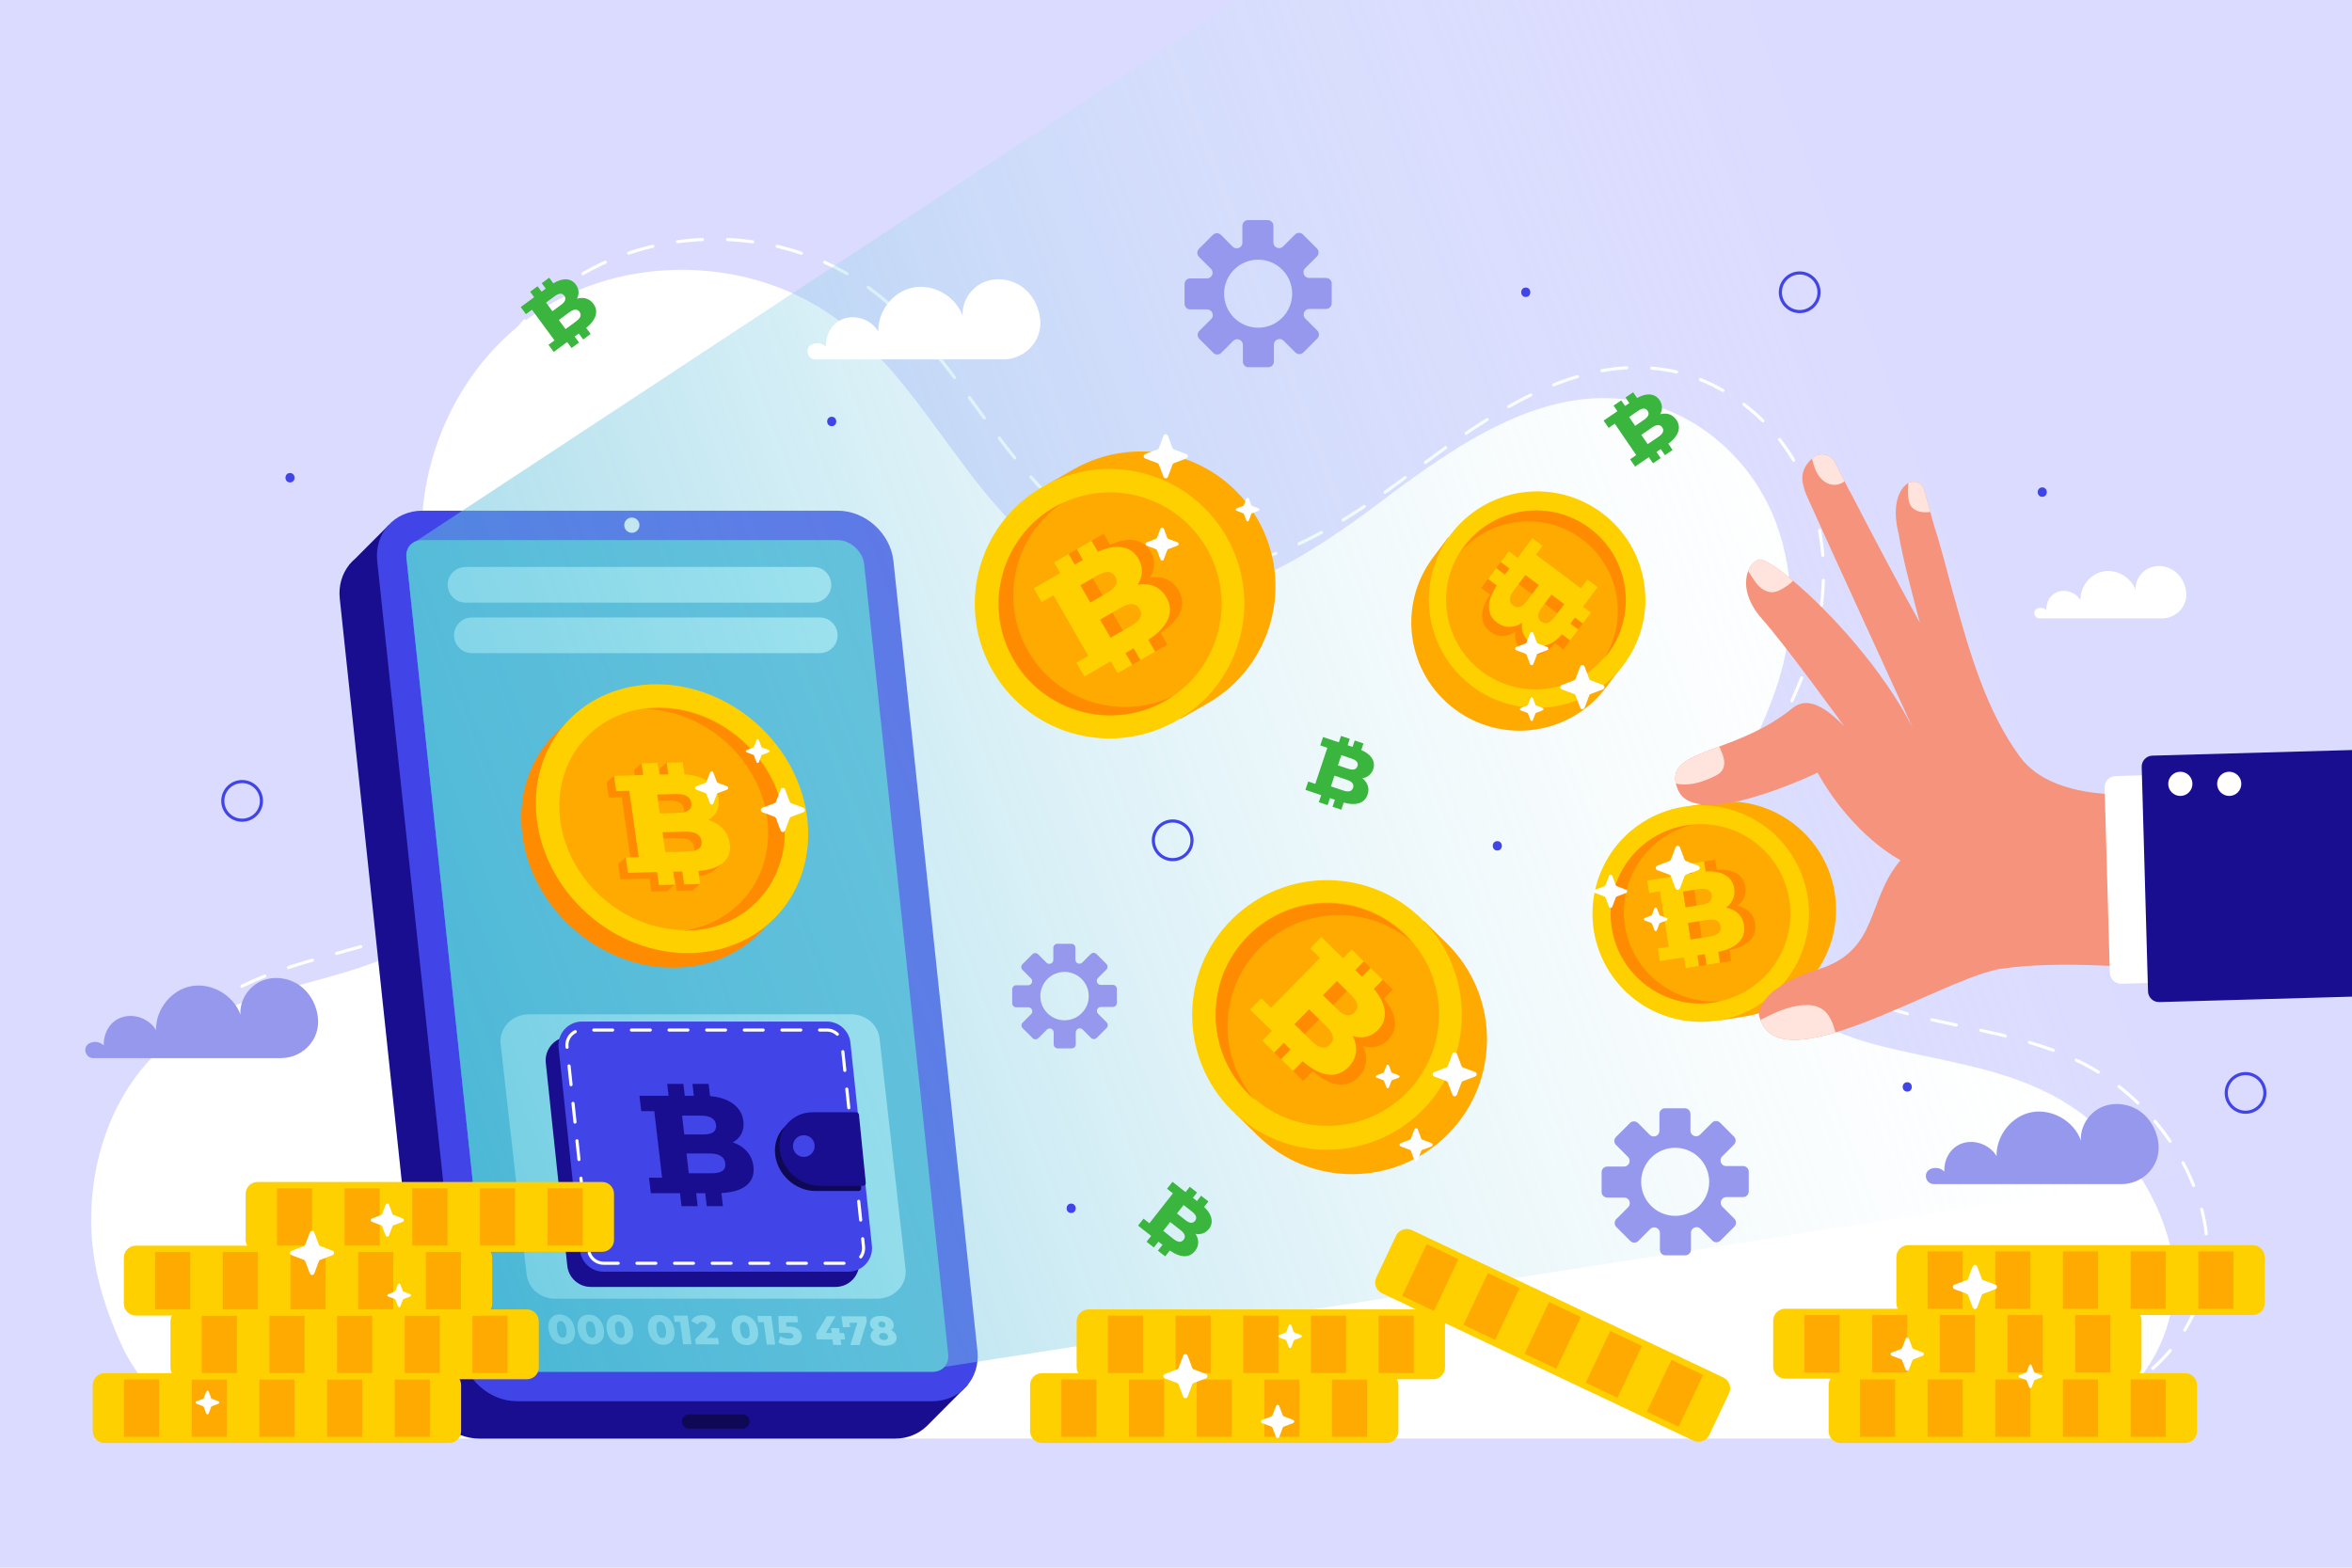 <?xml version="1.0" encoding="utf-8"?>
<!-- Generator: Adobe Illustrator 27.5.0, SVG Export Plug-In . SVG Version: 6.00 Build 0)  -->
<svg version="1.1" xmlns="http://www.w3.org/2000/svg" xmlns:xlink="http://www.w3.org/1999/xlink" x="0px" y="0px"
	 viewBox="0 0 750 500" style="enable-background:new 0 0 750 500;" xml:space="preserve">
<g id="BACKGROUND">
	<rect style="fill:#DBDBFF;" width="750" height="500"/>
</g>
<g id="OBJECTS">
	<g>
		<defs>
			<rect id="SVGID_1_" width="750" height="500"/>
		</defs>
		<clipPath id="SVGID_00000166674061142941774420000013187206441263739297_">
			<use xlink:href="#SVGID_1_"  style="overflow:visible;"/>
		</clipPath>
		<g style="clip-path:url(#SVGID_00000166674061142941774420000013187206441263739297_);">
			<path style="fill:#FFFFFF;" d="M642.388,458.802H84.999c-19.718,0-37.648-11.428-45.984-29.297
				c-5.259-11.272-8.974-23.12-9.762-35.206c-1.51-23.167,6.748-47.711,24.907-62.176c15.979-12.728,37.089-16.317,56.634-22.263
				c19.545-5.946,40.089-16.516,46.96-35.756c9.852-27.586-12.815-55.113-20.543-83.368c-9.029-33.011,4.836-71.01,33.004-90.448
				s68.614-18.919,96.273,1.236c17.865,13.018,29.722,32.433,43.172,49.976c13.45,17.543,30.392,34.448,52.125,38.49
				c28.849,5.365,56.18-13.15,79.63-30.788s50.544-36.354,79.474-31.443c18.284,3.104,34.264,15.994,42.623,32.549
				c8.359,16.555,9.399,36.333,4.41,54.195c-4.139,14.82-12.142,28.276-17.063,42.856c-4.92,14.58-6.366,31.659,2.081,44.522
				c10.625,16.18,26.621,26.478,45.351,31.363c18.73,4.885,38.536,6.863,55.694,15.824c17.346,9.06,30.873,25.177,36.786,43.832
				c0.185,0.583,0.364,1.177,0.538,1.781C700.562,426.843,675.857,458.802,642.388,458.802z"/>
			
				<path style="fill:none;stroke:#FFFFFF;stroke-linecap:round;stroke-linejoin:round;stroke-miterlimit:10;stroke-dasharray:8;" d="
				M652.918,449.047H95.529c-19.718,0-37.648-11.428-45.984-29.297c-5.259-11.272-8.974-23.12-9.762-35.206
				c-1.511-23.167,6.748-47.711,24.907-62.176c15.979-12.728,37.089-16.317,56.634-22.263c19.545-5.946,40.088-16.517,46.959-35.756
				c9.852-27.586-12.815-55.113-20.543-83.368c-9.03-33.011,4.836-71.01,33.003-90.448c28.167-19.438,68.614-18.919,96.273,1.236
				c17.865,13.018,29.722,32.433,43.172,49.976c13.45,17.543,30.392,34.448,52.125,38.49c28.849,5.365,56.18-13.15,79.63-30.788
				c23.45-17.638,50.544-36.354,79.474-31.443c18.284,3.104,34.264,15.994,42.623,32.549c8.359,16.555,9.399,36.333,4.41,54.195
				c-4.139,14.82-12.142,28.276-17.063,42.856c-4.92,14.58-6.366,31.659,2.081,44.522c10.625,16.18,26.621,26.478,45.351,31.363
				c18.73,4.885,38.536,6.863,55.694,15.824c17.346,9.06,30.873,25.177,36.786,43.831c0.185,0.583,0.364,1.177,0.538,1.781
				C711.092,417.087,686.387,449.047,652.918,449.047z"/>
		</g>
		<g style="clip-path:url(#SVGID_00000166674061142941774420000013187206441263739297_);">
			<g>
				<path style="fill:#1A0E90;" d="M272.958,190.912c-0.945-8.889-8.917-16.095-17.806-16.095l-131.24-7.315l-10.63,10.664
					c-0.631,0.529-1.211,1.111-1.737,1.742l-0.239,0.239l0.018,0.036c-2.251,2.849-3.419,6.601-2.98,10.728l26.777,251.834
					c0.945,8.889,8.917,16.095,17.806,16.095h132.425c4.031,0,7.547-1.492,10.11-3.94l0.012,0.002l13.049-13.121L272.958,190.912z"
					/>
				<path style="fill:#4145E7;" d="M297.293,446.9H164.868c-8.889,0-16.861-7.206-17.806-16.095l-26.777-251.834
					c-0.945-8.889,5.495-16.095,14.384-16.095h132.424c8.889,0,16.861,7.206,17.806,16.095l26.777,251.834
					C312.621,439.694,306.182,446.9,297.293,446.9z"/>
				<path style="fill:#4AB7D6;" d="M164.868,437.518c-4.079,0-8.04-3.6-8.476-7.705l-26.777-251.834
					c-0.177-1.659,0.232-3.093,1.179-4.147c0.926-1.029,2.266-1.573,3.874-1.573h132.425c4.079,0,8.04,3.6,8.476,7.704
					l26.777,251.835c0.176,1.659-0.232,3.093-1.179,4.147c-0.926,1.029-2.266,1.573-3.876,1.573H164.868z"/>
				<path style="fill:#FFFFFF;" d="M203.912,167.502c0,1.343-1.089,2.431-2.431,2.431c-1.343,0-2.431-1.089-2.431-2.431
					c0-1.343,1.089-2.431,2.431-2.431C202.824,165.071,203.912,166.159,203.912,167.502z"/>
				<path style="fill:#0F0854;" d="M236.757,455.643h-17.057c-1.257,0-2.275-1.019-2.275-2.275l0,0c0-1.256,1.019-2.275,2.275-2.275
					h17.057c1.256,0,2.275,1.018,2.275,2.275l0,0C239.032,454.624,238.013,455.643,236.757,455.643z"/>
			</g>
			<g>
				<g>
					<path style="fill:#A9ECF4;" d="M167.933,406.542l-8.301-73.572c-0.571-5.063,3.656-9.474,9.079-9.474h102.668
						c4.67,0,8.587,3.308,9.079,7.668l8.301,73.572c0.571,5.063-3.656,9.474-9.079,9.474H177.013
						C172.342,414.21,168.425,410.901,167.933,406.542z"/>
					<g>
						<path style="fill:#A9ECF4;" d="M177.527,428.185c-0.683-0.377-1.251-0.926-1.706-1.646c-0.455-0.721-0.749-1.572-0.884-2.557
							c-0.135-0.985-0.073-1.836,0.185-2.554c0.258-0.716,0.677-1.261,1.257-1.633c0.58-0.371,1.276-0.556,2.088-0.553
							c0.803,0.004,1.545,0.194,2.228,0.571c0.683,0.378,1.251,0.927,1.706,1.646c0.455,0.72,0.749,1.572,0.884,2.558
							c0.135,0.984,0.073,1.834-0.186,2.553c-0.258,0.717-0.677,1.262-1.257,1.633c-0.58,0.372-1.271,0.557-2.074,0.553
							C178.957,428.754,178.209,428.564,177.527,428.185z M180.468,426.011c0.208-0.422,0.25-1.09,0.125-2.004
							c-0.125-0.915-0.35-1.584-0.674-2.008c-0.324-0.424-0.711-0.637-1.162-0.639c-0.46-0.002-0.794,0.208-1.002,0.63
							c-0.208,0.421-0.251,1.089-0.125,2.004c0.125,0.914,0.35,1.583,0.673,2.008c0.324,0.424,0.716,0.636,1.176,0.638
							C179.93,426.642,180.26,426.433,180.468,426.011z"/>
						<path style="fill:#A9ECF4;" d="M186.795,428.226c-0.682-0.377-1.251-0.926-1.705-1.646c-0.455-0.721-0.749-1.572-0.884-2.557
							c-0.135-0.985-0.073-1.836,0.185-2.554c0.258-0.716,0.677-1.261,1.257-1.633c0.58-0.371,1.276-0.556,2.088-0.552
							c0.803,0.003,1.546,0.193,2.228,0.57c0.683,0.378,1.251,0.927,1.705,1.647c0.455,0.72,0.75,1.572,0.884,2.558
							c0.134,0.984,0.073,1.834-0.186,2.553c-0.258,0.717-0.677,1.262-1.257,1.633c-0.58,0.372-1.271,0.557-2.074,0.554
							C188.225,428.794,187.478,428.603,186.795,428.226z M189.736,426.051c0.208-0.421,0.251-1.09,0.126-2.004
							c-0.126-0.915-0.35-1.583-0.674-2.008c-0.324-0.424-0.711-0.636-1.162-0.638c-0.46-0.002-0.794,0.207-1.003,0.629
							c-0.208,0.422-0.25,1.089-0.125,2.004c0.125,0.914,0.35,1.584,0.674,2.008c0.323,0.424,0.715,0.637,1.175,0.639
							C189.198,426.683,189.528,426.473,189.736,426.051z"/>
						<path style="fill:#A9ECF4;" d="M196.063,428.266c-0.682-0.377-1.251-0.926-1.706-1.646c-0.455-0.722-0.749-1.573-0.884-2.558
							c-0.135-0.985-0.073-1.836,0.185-2.553c0.258-0.717,0.677-1.262,1.257-1.634c0.58-0.371,1.276-0.556,2.087-0.552
							c0.803,0.004,1.545,0.194,2.228,0.571c0.683,0.377,1.251,0.927,1.705,1.645c0.455,0.721,0.75,1.572,0.884,2.559
							c0.135,0.984,0.073,1.834-0.186,2.552c-0.258,0.718-0.677,1.262-1.257,1.634c-0.58,0.372-1.271,0.557-2.074,0.553
							C197.492,428.834,196.746,428.644,196.063,428.266z M199.003,426.092c0.208-0.422,0.25-1.09,0.125-2.004
							c-0.125-0.915-0.35-1.584-0.674-2.008c-0.324-0.424-0.711-0.637-1.162-0.639c-0.46-0.002-0.794,0.207-1.002,0.629
							c-0.208,0.422-0.25,1.089-0.125,2.004c0.125,0.914,0.35,1.584,0.674,2.008c0.323,0.424,0.715,0.637,1.175,0.639
							C198.465,426.723,198.795,426.514,199.003,426.092z"/>
						<path style="fill:#A9ECF4;" d="M209.267,428.323c-0.683-0.377-1.251-0.926-1.706-1.646c-0.455-0.722-0.749-1.573-0.884-2.558
							c-0.135-0.985-0.073-1.836,0.185-2.553c0.258-0.717,0.677-1.262,1.257-1.634c0.58-0.371,1.276-0.556,2.088-0.552
							c0.803,0.003,1.545,0.194,2.228,0.57c0.683,0.378,1.251,0.927,1.706,1.647c0.455,0.721,0.749,1.572,0.884,2.558
							c0.135,0.984,0.073,1.835-0.186,2.553c-0.258,0.717-0.677,1.262-1.257,1.633c-0.58,0.373-1.271,0.557-2.074,0.554
							C210.697,428.892,209.95,428.701,209.267,428.323z M212.208,426.149c0.208-0.422,0.25-1.091,0.125-2.005
							c-0.125-0.915-0.35-1.583-0.674-2.007c-0.324-0.425-0.711-0.637-1.162-0.639c-0.46-0.002-0.794,0.207-1.002,0.629
							c-0.208,0.422-0.251,1.089-0.125,2.004c0.125,0.914,0.35,1.584,0.673,2.008c0.324,0.424,0.716,0.637,1.176,0.639
							C211.67,426.78,212,426.57,212.208,426.149z"/>
						<path style="fill:#A9ECF4;" d="M219.271,419.604l1.251,9.147l-2.68-0.012l-0.977-7.147l-1.759-0.008l-0.273-1.999
							L219.271,419.604z"/>
						<path style="fill:#A9ECF4;" d="M228.981,426.738l0.281,2.051l-7.374-0.032l-0.222-1.62l3.107-3.186
							c0.3-0.313,0.494-0.579,0.581-0.8c0.086-0.223,0.114-0.446,0.083-0.673c-0.04-0.296-0.176-0.528-0.406-0.694
							c-0.23-0.166-0.544-0.25-0.94-0.252c-0.352-0.001-0.664,0.074-0.936,0.225c-0.272,0.152-0.483,0.371-0.633,0.657l-2.135-1.08
							c0.289-0.591,0.744-1.055,1.364-1.393c0.621-0.336,1.387-0.503,2.298-0.499c0.722,0.004,1.376,0.119,1.961,0.349
							c0.585,0.229,1.063,0.555,1.432,0.979c0.369,0.424,0.591,0.914,0.667,1.472c0.068,0.497,0.022,0.965-0.139,1.402
							c-0.161,0.439-0.519,0.937-1.074,1.492l-1.568,1.587L228.981,426.738z"/>
						<path style="fill:#A9ECF4;" d="M235.948,428.44c-0.683-0.377-1.251-0.926-1.706-1.647c-0.455-0.721-0.749-1.572-0.884-2.557
							c-0.135-0.985-0.073-1.836,0.185-2.554c0.258-0.716,0.677-1.261,1.257-1.633c0.58-0.371,1.276-0.556,2.088-0.552
							c0.803,0.003,1.545,0.193,2.228,0.57c0.683,0.378,1.251,0.927,1.706,1.646c0.455,0.72,0.749,1.572,0.884,2.558
							c0.135,0.984,0.073,1.834-0.186,2.553c-0.258,0.717-0.677,1.262-1.257,1.633c-0.58,0.372-1.271,0.557-2.074,0.554
							C237.378,429.008,236.63,428.817,235.948,428.44z M238.889,426.265c0.208-0.421,0.25-1.09,0.125-2.004
							c-0.125-0.915-0.35-1.583-0.674-2.008c-0.324-0.424-0.711-0.636-1.162-0.638c-0.46-0.002-0.794,0.207-1.002,0.629
							c-0.208,0.422-0.251,1.089-0.125,2.004c0.125,0.914,0.35,1.584,0.673,2.008c0.324,0.424,0.716,0.637,1.176,0.639
							C238.351,426.897,238.681,426.686,238.889,426.265z"/>
						<path style="fill:#A9ECF4;" d="M245.951,419.721l1.251,9.146l-2.679-0.012l-0.977-7.147l-1.759-0.008l-0.273-1.999
							L245.951,419.721z"/>
						<path style="fill:#A9ECF4;" d="M254.422,423.87c0.707,0.525,1.12,1.225,1.239,2.095c0.078,0.567-0.002,1.087-0.239,1.561
							s-0.646,0.851-1.225,1.131c-0.58,0.28-1.325,0.419-2.235,0.415c-0.667-0.003-1.339-0.085-2.015-0.244
							c-0.675-0.16-1.267-0.384-1.775-0.674l0.694-1.942c0.412,0.245,0.855,0.434,1.328,0.566c0.474,0.134,0.94,0.201,1.4,0.203
							c0.46,0.002,0.815-0.083,1.068-0.25c0.251-0.169,0.357-0.406,0.315-0.711c-0.042-0.305-0.208-0.536-0.5-0.694
							c-0.292-0.158-0.781-0.238-1.466-0.241l-2.571-0.011l-0.257-5.343l6.034,0.026l0.273,1.999l-3.815-0.017l0.061,1.332
							l0.636,0.003C252.698,423.08,253.714,423.345,254.422,423.87z"/>
						<path style="fill:#A9ECF4;" d="M269.462,427.214l-1.407-0.006l0.24,1.751l-2.611-0.012l-0.239-1.751l-5.006-0.021l-0.23-1.686
							l3.468-5.691l2.773,0.012l-3.125,5.328l1.921,0.009l-0.213-1.557l2.53,0.011l0.213,1.557l1.407,0.006L269.462,427.214z"/>
						<path style="fill:#A9ECF4;" d="M276.177,419.852l0.222,1.619l-2.313,7.514l-2.923-0.013l2.224-7.082l-2.49-0.011l0.193,1.412
							l-2.287-0.01l-0.474-3.463L276.177,419.852z"/>
						<path style="fill:#A9ECF4;" d="M285.348,425.115c0.283,0.357,0.457,0.769,0.52,1.23c0.079,0.575-0.024,1.079-0.307,1.513
							c-0.283,0.435-0.72,0.768-1.31,1c-0.59,0.233-1.291,0.348-2.103,0.344c-0.812-0.003-1.545-0.123-2.2-0.362
							c-0.655-0.238-1.183-0.575-1.585-1.013c-0.402-0.436-0.643-0.942-0.721-1.517c-0.063-0.462-0.002-0.871,0.184-1.227
							c0.185-0.356,0.478-0.656,0.877-0.898c-0.355-0.219-0.641-0.484-0.86-0.8c-0.219-0.314-0.354-0.663-0.407-1.046
							c-0.072-0.531,0.021-1,0.282-1.403c0.26-0.404,0.662-0.714,1.205-0.929c0.543-0.216,1.185-0.321,1.924-0.318
							c0.739,0.004,1.41,0.115,2.013,0.335c0.602,0.221,1.089,0.534,1.46,0.94c0.371,0.407,0.593,0.876,0.665,1.407
							c0.053,0.383,0.012,0.731-0.121,1.044c-0.133,0.313-0.347,0.577-0.642,0.794C284.689,424.455,285.064,424.757,285.348,425.115
							z M280.318,421.757c-0.185,0.169-0.255,0.405-0.214,0.71c0.04,0.297,0.174,0.53,0.4,0.701
							c0.227,0.171,0.511,0.257,0.853,0.258c0.343,0.002,0.607-0.082,0.79-0.251c0.185-0.169,0.256-0.401,0.215-0.698
							c-0.041-0.305-0.177-0.542-0.408-0.713c-0.231-0.171-0.517-0.257-0.86-0.259C280.761,421.504,280.502,421.588,280.318,421.757
							z M282.892,427.083c0.229-0.203,0.319-0.48,0.272-0.827c-0.048-0.349-0.214-0.626-0.499-0.832
							c-0.286-0.205-0.645-0.31-1.077-0.311c-0.434-0.002-0.764,0.1-0.993,0.303c-0.229,0.204-0.32,0.479-0.272,0.828
							c0.048,0.348,0.214,0.626,0.499,0.831c0.285,0.206,0.644,0.31,1.077,0.312C282.332,427.388,282.663,427.287,282.892,427.083z"
							/>
					</g>
				</g>
				<path style="fill:#A9ECF4;" d="M259.385,192.196H148.439c-2.893,0-5.325-2.174-5.647-5.049l0,0
					c-0.378-3.369,2.258-6.317,5.647-6.317h110.945c2.893,0,5.325,2.174,5.647,5.049l0,0
					C265.411,189.248,262.775,192.196,259.385,192.196z"/>
				<path style="fill:#A9ECF4;" d="M261.408,208.312H150.462c-2.893,0-5.325-2.174-5.648-5.049l0,0
					c-0.378-3.369,2.258-6.317,5.648-6.317h110.945c2.893,0,5.325,2.174,5.647,5.049v0
					C267.433,205.363,264.797,208.312,261.408,208.312z"/>
			</g>
			
				<linearGradient id="SVGID_00000075874475195834594320000009947929301408803456_" gradientUnits="userSpaceOnUse" x1="118.302" y1="327.062" x2="622.393" y2="141.381">
				<stop  offset="0" style="stop-color:#4AB7D6;stop-opacity:0.6"/>
				<stop  offset="1" style="stop-color:#FFFFFF;stop-opacity:0"/>
			</linearGradient>
			<path style="fill:url(#SVGID_00000075874475195834594320000009947929301408803456_);" d="M301.168,435.945
				c-0.926,1.029-2.266,1.573-3.876,1.573H164.868c-4.079,0-8.04-3.6-8.476-7.705l-26.777-251.834
				c-0.177-1.659,0.232-3.093,1.179-4.147l393.175-258.87l183.62,457.712L301.168,435.945z"/>
			<g>
				<g>
					
						<ellipse transform="matrix(0.667 -0.745 0.745 0.667 -128.35 244.518)" style="fill:#FF8C00;" cx="209.615" cy="265.974" rx="40.584" ry="45.566"/>
					
						<ellipse transform="matrix(0.667 -0.745 0.745 0.667 -123.336 246.461)" style="fill:#FFD000;" cx="214.298" cy="261.332" rx="40.584" ry="45.566"/>
					
						<ellipse transform="matrix(0.667 -0.745 0.745 0.667 -123.337 246.474)" style="fill:#FFAA00;" cx="214.298" cy="261.332" rx="33.593" ry="37.717"/>
					<path style="fill:#FF8C00;" d="M249.703,259.27c3.41,19.54-9.704,36.358-29.222,37.493c-0.891,0.052-1.781,0.07-2.669,0.06
						c18.047-2.431,29.841-18.596,26.586-37.245c-3.253-18.642-20.395-33.124-38.919-33.428c0.867-0.111,1.745-0.196,2.636-0.248
						C227.633,224.767,246.294,239.737,249.703,259.27z"/>
				</g>
				<path style="fill:#FF8C00;" d="M232.722,269.026c-0.267-1.865-0.997-3.431-2.195-4.724c-1.155-1.249-2.64-2.154-4.435-2.736
					c0.011-0.009,0.02-0.019,0.031-0.028c0.027-0.021,0.049-0.045,0.075-0.067c0.027-0.021,0.049-0.045,0.075-0.067
					c0.027-0.021,0.049-0.045,0.075-0.066c0.027-0.021,0.049-0.046,0.076-0.067c0.027-0.021,0.049-0.046,0.075-0.067
					c0.027-0.021,0.049-0.045,0.075-0.067c0.027-0.021,0.049-0.045,0.075-0.066c0.027-0.021,0.049-0.046,0.076-0.067
					c0.027-0.021,0.049-0.045,0.075-0.067c0.801-0.622,1.412-1.377,1.83-2.265c0.563-1.19,0.732-2.518,0.521-3.992
					c-0.354-2.472-1.671-4.415-3.95-5.819c-1.782-1.104-4.082-1.732-6.885-1.913l-0.553-3.869l-5.16,0.132l0.009,0.064l-0.085,0.002
					l0.009,0.064l-0.085,0.002l0.009,0.065l-0.085,0.002l0.009,0.064l-0.084,0.002l0.009,0.064l-0.084,0.002l0.009,0.064
					l-0.085,0.002l0.009,0.064l-0.085,0.002l0.009,0.065L212,243.746l0.009,0.065l-0.085,0.002l0.009,0.064l-0.085,0.002
					l0.009,0.064l-0.085,0.002l0.009,0.064l-0.085,0.002l0.009,0.064l-0.085,0.002l0.009,0.065l-0.085,0.002l0.009,0.064
					l-0.085,0.002l0.009,0.064l-0.085,0.002l0.009,0.064l-0.084,0.002l0.009,0.064l-0.085,0.002l0.009,0.064l-0.085,0.002
					l0.009,0.064l-0.085,0.002l0.009,0.064l-0.085,0.002l0.009,0.064l-0.085,0.002l0.009,0.064l-0.084,0.002l0.009,0.064
					l-0.085,0.002l0.009,0.064l-0.085,0.002l0.009,0.064l-0.085,0.002l0.009,0.064l-0.084,0.002l0.009,0.064l-0.085,0.002
					l0.009,0.064l-0.085,0.002l0.009,0.064l-0.085,0.002l0.009,0.064l-0.085,0.002l0.251,1.756l-0.268,0.007l-0.537-3.756
					l-5.16,0.132l0.009,0.064l-0.085,0.002l0.009,0.064l-0.085,0.002l0.009,0.064l-0.085,0.002l0.009,0.064l-0.085,0.002
					l0.009,0.064l-0.084,0.002l0.009,0.064l-0.085,0.002l0.009,0.064l-0.085,0.002l0.009,0.064l-0.085,0.002l0.009,0.065
					l-0.084,0.002l0.009,0.064l-0.085,0.002l0.009,0.064l-0.085,0.002l0.009,0.064l-0.085,0.002l0.009,0.064l-0.085,0.002
					l0.009,0.065l-0.085,0.002l0.009,0.064l-0.085,0.002l0.009,0.064l-0.085,0.002l0.009,0.064l-0.085,0.002l0.009,0.064
					l-0.085,0.002l0.009,0.065l-0.085,0.002l0.009,0.064l-0.085,0.002l0.009,0.064l-0.085,0.002l0.009,0.064l-0.085,0.002
					l0.009,0.064l-0.085,0.002l0.009,0.065l-0.084,0.002l0.009,0.065l-0.085,0.002l0.009,0.064l-0.085,0.002l0.009,0.064
					l-0.085,0.002l0.009,0.065l-0.084,0.002l0.009,0.064l-0.085,0.002l0.009,0.064l-0.085,0.002l0.009,0.064l-0.085,0.002
					l0.251,1.756l-6.672,0.171l0.009,0.064l-0.084,0.002l0.009,0.064l-0.085,0.002l0.009,0.064l-0.085,0.002l0.009,0.064
					l-0.085,0.002l0.009,0.064l-0.085,0.002l0.009,0.064l-0.085,0.002l0.009,0.064l-0.085,0.002l0.009,0.065l-0.085,0.002
					l0.009,0.064l-0.085,0.002l0.009,0.064l-0.085,0.002l0.009,0.064l-0.085,0.002l0.009,0.064l-0.085,0.002l0.009,0.065
					l-0.085,0.002l0.009,0.065l-0.085,0.002l0.009,0.064l-0.085,0.002l0.009,0.064l-0.084,0.002l0.009,0.064l-0.085,0.002
					l0.009,0.064l-0.085,0.002l0.009,0.065l-0.085,0.002l0.009,0.064l-0.085,0.002l0.009,0.064l-0.085,0.002l0.009,0.064
					l-0.085,0.002l0.009,0.064l-0.085,0.002l0.009,0.064l-0.085,0.002l0.009,0.064l-0.085,0.002l0.009,0.064l-0.085,0.002
					l0.009,0.064l-0.085,0.002l0.009,0.064l-0.085,0.002l0.009,0.064l-0.085,0.002l0.009,0.064l-0.085,0.002l0.009,0.064
					l-0.085,0.002l0.701,4.901l4.159-0.107l2.741,19.158l-1.538,0.039l0.009,0.065l-0.085,0.002l0.009,0.064l-0.085,0.002
					l0.009,0.065l-0.084,0.002l0.009,0.064l-0.084,0.002l0.009,0.065l-0.085,0.002l0.009,0.065l-0.085,0.002l0.009,0.064
					l-0.085,0.002l0.009,0.065l-0.084,0.002l0.009,0.065l-0.085,0.002l0.009,0.064l-0.085,0.002l0.009,0.065l-0.085,0.002
					l0.009,0.064l-0.085,0.002l0.009,0.065l-0.085,0.002l0.009,0.065l-0.085,0.002l0.009,0.064l-0.085,0.002l0.009,0.065
					l-0.085,0.002l0.009,0.065l-0.085,0.002l0.009,0.064l-0.085,0.002l0.009,0.065l-0.085,0.002l0.009,0.064l-0.085,0.002
					l0.009,0.065l-0.085,0.002l0.009,0.065l-0.084,0.002l0.009,0.065l-0.085,0.002l0.009,0.065l-0.085,0.002l0.009,0.065
					l-0.084,0.002l0.009,0.064l-0.085,0.002l0.009,0.064l-0.084,0.002l0.009,0.064l-0.085,0.002l0.009,0.065l-0.085,0.002
					l0.009,0.065l-0.085,0.002l0.009,0.064l-0.084,0.002l0.702,4.91l9.293-0.238l0.592,4.138l5.16-0.132l-0.009-0.065l0.085-0.002
					l-0.009-0.064l0.085-0.002l-0.009-0.065l0.085-0.002l-0.009-0.065l0.084-0.002l-0.009-0.064l0.085-0.002l-0.009-0.064
					l0.085-0.002l-0.009-0.064l0.085-0.002l-0.009-0.065l0.084-0.002l-0.009-0.065l0.085-0.002l-0.009-0.064l0.085-0.002
					l-0.009-0.065l0.084-0.002l-0.009-0.064l0.085-0.002l-0.009-0.064l0.085-0.002l-0.009-0.065l0.084-0.002l-0.009-0.064
					l0.085-0.002l-0.009-0.065l0.085-0.002l-0.009-0.065l0.085-0.002l-0.009-0.064l0.085-0.002l-0.009-0.065l0.085-0.002
					l-0.009-0.064l0.085-0.002l-0.009-0.064l0.085-0.002l-0.009-0.065l0.085-0.002l-0.009-0.064l0.084-0.002l-0.009-0.065
					l0.085-0.002l-0.009-0.065l0.085-0.002l-0.009-0.064l0.085-0.002l-0.009-0.065l0.084-0.002l-0.009-0.064l0.085-0.002
					l-0.009-0.064l0.085-0.002l-0.009-0.065l0.085-0.002l-0.009-0.064l0.084-0.002l-0.306-2.138l0.268-0.007l0.592,4.138l5.16-0.132
					l-0.009-0.065l0.084-0.002l-0.009-0.064l0.085-0.002l-0.009-0.064l0.085-0.002l-0.009-0.065l0.084-0.002l-0.009-0.064
					l0.084-0.002l-0.009-0.065l0.084-0.002l-0.009-0.065l0.085-0.002l-0.009-0.064l0.085-0.002l-0.009-0.065l0.084-0.002
					l-0.009-0.065l0.085-0.002l-0.009-0.064l0.085-0.002l-0.009-0.065l0.085-0.002l-0.009-0.064l0.085-0.002l-0.009-0.065
					l0.085-0.002l-0.009-0.065l0.085-0.002l-0.009-0.064l0.085-0.002l-0.009-0.064l0.085-0.002l-0.009-0.064l0.085-0.002
					l-0.009-0.065l0.085-0.002l-0.009-0.065l0.085-0.002l-0.009-0.064l0.085-0.002l-0.009-0.065l0.085-0.002l-0.009-0.064
					l0.084-0.002l-0.009-0.065l0.084-0.002l-0.009-0.065l0.084-0.002l-0.009-0.064l0.085-0.002l-0.009-0.065l0.085-0.002
					l-0.009-0.064l0.085-0.002l-0.009-0.064l0.085-0.002l-0.009-0.065l0.085-0.002l-0.009-0.064l0.085-0.002l-0.35-2.45
					c2.103-0.399,3.784-1.077,5.025-2.036c0.249-0.192,0.479-0.394,0.69-0.605c0.024-0.023,0.052-0.043,0.075-0.066
					c0.024-0.023,0.052-0.044,0.076-0.067c0.024-0.023,0.052-0.044,0.075-0.067c0.024-0.023,0.052-0.043,0.075-0.067
					c0.024-0.023,0.052-0.043,0.075-0.066c0.024-0.023,0.052-0.044,0.076-0.067c0.024-0.023,0.052-0.043,0.075-0.067
					c0.024-0.023,0.052-0.044,0.075-0.067c0.023-0.023,0.052-0.043,0.075-0.066c0.024-0.023,0.052-0.044,0.076-0.067
					c0.024-0.023,0.052-0.044,0.075-0.067c0.024-0.023,0.052-0.043,0.075-0.067c0.024-0.023,0.052-0.043,0.075-0.067
					c0.023-0.023,0.052-0.043,0.075-0.066c0.024-0.023,0.052-0.044,0.076-0.067c0.024-0.023,0.052-0.044,0.075-0.067
					c0.024-0.023,0.052-0.043,0.075-0.067c0.024-0.023,0.052-0.043,0.075-0.066c0.024-0.023,0.052-0.044,0.076-0.067
					c0.024-0.023,0.052-0.044,0.076-0.067c0.024-0.023,0.052-0.043,0.075-0.066c0.024-0.023,0.052-0.044,0.075-0.067
					c0.024-0.023,0.052-0.043,0.075-0.066c0.024-0.023,0.052-0.044,0.076-0.067c0.024-0.023,0.052-0.043,0.075-0.067
					c0.024-0.023,0.052-0.043,0.075-0.067c0.024-0.023,0.052-0.043,0.075-0.066c0.024-0.023,0.052-0.044,0.076-0.067
					c0.024-0.023,0.052-0.044,0.075-0.067c0.024-0.023,0.052-0.044,0.075-0.067C232.471,273.374,233.066,271.43,232.722,269.026z
					 M213.258,255.32c2.95-0.076,4.579,0.875,4.862,2.853c0.045,0.314,0.035,0.596,0,0.863c-0.487,0.107-1.035,0.177-1.673,0.194
					l-6.039,0.155l-0.569-3.977L213.258,255.32z M211.562,267.44l4.749-0.122c3.071-0.079,4.762,0.931,5.061,3.022
					c0.051,0.359,0.035,0.677-0.013,0.976c-0.523,0.121-1.12,0.197-1.815,0.215l-7.37,0.189L211.562,267.44z"/>
				<path style="fill:#FFD000;" d="M230.527,264.302c-1.188-1.284-2.718-2.212-4.582-2.791c1.234-0.711,2.13-1.657,2.686-2.838
					c0.563-1.19,0.732-2.518,0.521-3.992c-0.354-2.473-1.671-4.415-3.95-5.82c-1.782-1.104-4.082-1.732-6.885-1.913l-0.553-3.869
					l-5.16,0.132l0.537,3.756l-2.889,0.074l-0.537-3.756l-5.16,0.132l0.537,3.756l-9.293,0.238l0.701,4.901l4.159-0.107
					l3.027,21.159l-4.159,0.107l0.702,4.91l9.293-0.238l0.592,4.138l5.16-0.132l-0.592-4.138l2.889-0.074l0.592,4.138l5.16-0.132
					l-0.598-4.181c3.352-0.251,5.893-1.048,7.608-2.372c1.982-1.531,2.778-3.658,2.391-6.365
					C232.455,267.161,231.724,265.595,230.527,264.302z M209.554,253.408l6.039-0.155c2.95-0.076,4.579,0.875,4.862,2.853
					c0.287,2.004-1.057,3.048-4.007,3.124l-6.039,0.155L209.554,253.408z M219.544,271.532l-7.37,0.189l-0.898-6.281l7.37-0.189
					c3.072-0.079,4.762,0.931,5.061,3.022C224.007,270.372,222.615,271.453,219.544,271.532z"/>
			</g>
			<g>
				<g>
					<path style="fill:#FFAA00;" d="M342.307,149.702c20.599-11.822,46.881-4.707,58.703,15.892
						c11.822,20.599,4.707,46.881-15.892,58.703l-8.725,5.008l-0.987-1.719l-40.837-71.155l-0.987-1.719L342.307,149.702z"/>
					
						<ellipse transform="matrix(0.883 -0.468 0.468 0.883 -48.938 188.25)" style="fill:#FFD000;" cx="354.073" cy="192.532" rx="43.003" ry="43.003"/>
					
						<ellipse transform="matrix(0.903 -0.429 0.429 0.903 -48.367 170.665)" style="fill:#FFAA00;" cx="354.073" cy="192.533" rx="35.595" ry="35.595"/>
					<path style="fill:#FF8C00;" d="M323.196,210.25c9.772,17.026,31.575,22.924,48.595,13.155c0.777-0.446,1.531-0.917,2.266-1.409
						c-16.63,7.96-36.909,1.848-46.235-14.401c-9.323-16.244-4.369-36.837,10.893-47.18c-0.795,0.387-1.583,0.8-2.36,1.246
						C319.335,171.429,313.428,193.23,323.196,210.25z"/>
				</g>
				<g>
					<path style="fill:#FF8C00;" d="M371.983,184.721c-1.601-0.667-3.368-0.818-5.305-0.462c0.855-1.31,1.306-2.682,1.362-4.121
						c0.044-1.443-0.314-2.833-1.084-4.176c-1.292-2.251-3.261-3.505-5.902-3.753c-2.067-0.199-4.424,0.324-7.075,1.54l-2.022-3.523
						l-15.899,9.125l1.963,3.42l-8.435,4.841l2.561,4.462l3.775-2.167l11.056,19.264l-3.775,2.167l2.566,4.47l8.435-4.841
						l2.162,3.768l15.899-9.125l-2.185-3.807c2.978-1.909,4.999-3.95,6.062-6.104c1.212-2.48,1.11-4.963-0.304-7.427
						C374.864,186.575,373.581,185.4,371.983,184.721z M344.556,186.676l5.481-3.146c2.677-1.537,4.545-1.411,5.578,0.389
						c1.047,1.824,0.222,3.516-2.455,5.052l-5.481,3.146L344.556,186.676z M360.815,199.51l-6.69,3.84l-3.282-5.718l6.69-3.839
						c2.788-1.6,4.734-1.447,5.827,0.457C364.457,196.159,363.603,197.91,360.815,199.51z"/>
					<path style="fill:#FFD000;" d="M368.066,186.969c-1.593-0.671-3.36-0.823-5.297-0.467c0.855-1.31,1.306-2.682,1.354-4.116
						c0.051-1.447-0.314-2.833-1.084-4.176c-1.292-2.251-3.261-3.505-5.902-3.753c-2.067-0.199-4.424,0.323-7.067,1.536
						l-2.022-3.523l-4.684,2.688l1.963,3.42l-2.622,1.505l-1.963-3.42l-4.684,2.688l1.963,3.42l-8.435,4.841l2.561,4.462
						l3.775-2.167l11.056,19.264l-3.775,2.167l2.566,4.47l8.435-4.841l2.162,3.768l4.684-2.688l-2.162-3.768l2.622-1.505
						l2.162,3.768l4.684-2.688l-2.185-3.807c2.978-1.909,4.999-3.95,6.054-6.1c1.22-2.485,1.118-4.967-0.296-7.432
						C370.954,188.819,369.671,187.644,368.066,186.969z M344.556,186.676l5.481-3.146c2.677-1.537,4.545-1.411,5.578,0.389
						c1.047,1.824,0.222,3.516-2.455,5.052l-5.481,3.146L344.556,186.676z M360.815,199.51l-6.69,3.84l-3.282-5.718l6.69-3.839
						c2.788-1.6,4.734-1.447,5.827,0.457C364.457,196.159,363.603,197.91,360.815,199.51z"/>
					<path style="fill:#FF8C00;" d="M350.843,197.631l3.282,5.718l3.91-2.244l-3.282-5.718L350.843,197.631z"/>
					<path style="fill:#FF8C00;" d="M344.556,186.676l3.123,5.442l3.91-2.244l-3.123-5.442L344.556,186.676z"/>
				</g>
			</g>
			<g>
				<g>
					<path style="fill:#FFAA00;" d="M461.288,300.803c16.946,16.64,17.195,43.867,0.555,60.813
						c-16.64,16.946-43.867,17.195-60.813,0.555l-7.178-7.048l1.389-1.415l57.48-58.539l1.389-1.415L461.288,300.803z"/>
					
						<ellipse transform="matrix(0.707 -0.707 0.707 0.707 -104.93 394.076)" style="fill:#FFD000;" cx="423.228" cy="323.699" rx="43.003" ry="43.003"/>
					
						<ellipse transform="matrix(0.747 -0.665 0.665 0.747 -108.138 363.114)" style="fill:#FFAA00;" cx="423.227" cy="323.699" rx="35.595" ry="35.595"/>
					<path style="fill:#FF8C00;" d="M397.828,298.757c-13.754,14.008-13.543,36.593,0.46,50.342
						c0.639,0.628,1.297,1.226,1.969,1.801c-12.156-13.861-11.749-35.038,1.377-48.407c13.122-13.363,34.288-14.157,48.369-2.256
						c-0.587-0.661-1.198-1.308-1.837-1.936C434.163,284.552,411.578,284.754,397.828,298.757z"/>
				</g>
				<g>
					<path style="fill:#FF8C00;" d="M435.586,338.834c0.21-1.721-0.122-3.463-0.988-5.233c1.492,0.469,2.935,0.534,4.336,0.199
						c1.401-0.348,2.643-1.067,3.728-2.172c1.818-1.852,2.493-4.086,2.019-6.696c-0.366-2.044-1.506-4.172-3.394-6.396l2.846-2.898
						l-13.08-12.844l-2.763,2.814l-6.94-6.814l-3.605,3.671l3.106,3.05l-15.562,15.848l-3.106-3.05l-3.611,3.678l6.94,6.814
						l-3.043,3.099l13.08,12.844l3.075-3.132c2.642,2.352,5.154,3.746,7.515,4.188c2.716,0.497,5.078-0.272,7.069-2.299
						C434.579,342.108,435.364,340.556,435.586,338.834z M426.296,312.955l4.509,4.428c2.203,2.163,2.587,3.995,1.132,5.476
						c-1.474,1.501-3.325,1.164-5.528-0.999l-4.509-4.428L426.296,312.955z M418.331,332.076l-5.504-5.404l4.619-4.704l5.504,5.404
						c2.294,2.252,2.672,4.168,1.134,5.734C422.54,334.678,420.624,334.328,418.331,332.076z"/>
					<path style="fill:#FFD000;" d="M432.363,335.67c0.216-1.715-0.115-3.457-0.982-5.226c1.492,0.469,2.935,0.533,4.329,0.192
						c1.407-0.341,2.643-1.067,3.728-2.172c1.818-1.852,2.493-4.086,2.019-6.696c-0.366-2.044-1.506-4.172-3.388-6.389l2.846-2.898
						l-3.853-3.784l-2.763,2.814l-2.157-2.118l2.763-2.814l-3.853-3.784l-2.763,2.814l-6.94-6.814l-3.605,3.671l3.106,3.05
						l-15.562,15.848l-3.106-3.05l-3.611,3.678l6.94,6.814l-3.043,3.099l3.853,3.784l3.043-3.099l2.157,2.118l-3.043,3.099
						l3.853,3.784l3.075-3.132c2.642,2.352,5.154,3.746,7.508,4.182c2.722,0.503,5.085-0.265,7.076-2.293
						C431.363,338.95,432.147,337.398,432.363,335.67z M426.296,312.955l4.509,4.428c2.203,2.163,2.587,3.995,1.132,5.476
						c-1.474,1.501-3.325,1.164-5.528-0.999l-4.509-4.428L426.296,312.955z M418.331,332.076l-5.504-5.404l4.619-4.704l5.504,5.404
						c2.294,2.252,2.672,4.168,1.134,5.734C422.54,334.678,420.624,334.328,418.331,332.076z"/>
					<path style="fill:#FF8C00;" d="M417.447,321.967l-4.619,4.704l3.216,3.158l4.619-4.704L417.447,321.967z"/>
					<path style="fill:#FF8C00;" d="M426.296,312.955l-4.396,4.477l3.216,3.158l4.396-4.477L426.296,312.955z"/>
				</g>
			</g>
			<g>
				<g>
					<path style="fill:#FFAA00;" d="M512.155,219.23c-11.427,15.253-33.054,18.354-48.307,6.928
						c-15.253-11.426-18.354-33.054-6.928-48.307l4.84-6.461l1.273,0.954l52.688,39.471l1.273,0.954L512.155,219.23z"/>
					
						<ellipse transform="matrix(0.991 -0.137 0.137 0.991 -21.546 68.683)" style="fill:#FFD000;" cx="489.885" cy="191.402" rx="34.508" ry="34.508"/>
					
						<ellipse transform="matrix(0.425 -0.905 0.905 0.425 108.265 553.324)" style="fill:#FFAA00;" cx="489.885" cy="191.402" rx="28.563" ry="28.563"/>
					<path style="fill:#FF8C00;" d="M507.014,168.541c-12.607-9.445-30.548-6.868-39.989,5.735
						c-0.431,0.575-0.837,1.162-1.223,1.758c9.728-11.146,26.613-13.082,38.646-4.068c12.028,9.011,14.916,25.76,6.953,38.228
						c0.463-0.538,0.913-1.092,1.344-1.667C522.186,195.924,519.617,177.983,507.014,168.541z"/>
				</g>
				<g>
					<path style="fill:#FF8C00;" d="M479.166,202.845c1.391-0.017,2.742-0.466,4.056-1.344c-0.214,1.237-0.111,2.391,0.304,3.469
						c0.426,1.077,1.131,1.988,2.125,2.733c1.667,1.249,3.516,1.547,5.541,0.892c1.587-0.51,3.157-1.643,4.725-3.382l2.608,1.954
						l8.82-11.773l-2.532-1.897l4.679-6.246l-3.304-2.476l-2.094,2.796l-14.264-10.686l2.094-2.795l-3.31-2.48l-4.679,6.246
						l-2.79-2.09l-8.819,11.773l2.819,2.112c-1.589,2.352-2.429,4.498-2.529,6.423c-0.105,2.213,0.758,4.01,2.583,5.377
						C476.455,202.394,477.773,202.852,479.166,202.845z M498.758,192.696l-3.041,4.059c-1.485,1.983-2.901,2.483-4.235,1.484
						c-1.351-1.012-1.28-2.52,0.205-4.503l3.041-4.059L498.758,192.696z M482.701,188.401l3.711-4.954l4.234,3.172l-3.711,4.954
						c-1.547,2.064-3.03,2.57-4.439,1.514C481.08,192.026,481.154,190.465,482.701,188.401z"/>
					<path style="fill:#FFD000;" d="M481.339,199.944c1.387-0.011,2.737-0.46,4.052-1.338c-0.214,1.236-0.111,2.391,0.309,3.464
						c0.422,1.083,1.131,1.988,2.125,2.733c1.667,1.249,3.516,1.547,5.541,0.891c1.587-0.51,3.157-1.643,4.72-3.376l2.608,1.954
						l2.598-3.468l-2.532-1.897l1.455-1.942l2.532,1.897l2.598-3.468l-2.532-1.897l4.679-6.246l-3.304-2.476l-2.094,2.796
						l-14.264-10.686l2.094-2.795l-3.31-2.48l-4.679,6.246l-2.79-2.09l-2.598,3.468l2.79,2.09l-1.455,1.942l-2.79-2.09l-2.598,3.468
						l2.819,2.112c-1.589,2.352-2.429,4.498-2.525,6.417c-0.11,2.219,0.753,4.016,2.578,5.383
						C478.623,199.499,479.942,199.957,481.339,199.944z M498.758,192.696l-3.041,4.059c-1.485,1.983-2.901,2.483-4.235,1.484
						c-1.351-1.012-1.28-2.52,0.205-4.503l3.041-4.059L498.758,192.696z M482.701,188.401l3.711-4.954l4.234,3.172l-3.711,4.954
						c-1.547,2.064-3.03,2.57-4.439,1.514C481.08,192.026,481.154,190.465,482.701,188.401z"/>
					<path style="fill:#FF8C00;" d="M490.646,186.619l-4.234-3.172l-2.169,2.895l4.234,3.172L490.646,186.619z"/>
					<path style="fill:#FF8C00;" d="M498.758,192.696l-4.03-3.019l-2.169,2.895l4.03,3.019L498.758,192.696z"/>
				</g>
			</g>
			<g>
				<path style="fill:#FFD000;" d="M442.131,438.951H332.254c-1.543,0-2.793,1.251-2.793,2.793v14.697
					c0,1.543,1.251,2.793,2.793,2.793h109.877c1.543,0,2.794-1.251,2.794-2.793v-14.697
					C444.925,440.201,443.674,438.951,442.131,438.951z"/>
				<rect x="338.435" y="438.951" style="fill:#FFAA00;" width="11.202" height="20.284"/>
				<rect x="360.013" y="438.951" style="fill:#FFAA00;" width="11.202" height="20.284"/>
				<rect x="381.592" y="438.951" style="fill:#FFAA00;" width="11.202" height="20.284"/>
				<rect x="403.17" y="438.951" style="fill:#FFAA00;" width="11.202" height="20.284"/>
				<rect x="424.749" y="438.951" style="fill:#FFAA00;" width="11.202" height="20.284"/>
				<path style="fill:none;stroke:#FFD000;stroke-width:2;stroke-miterlimit:10;" d="M442.131,438.951H332.254
					c-1.543,0-2.793,1.251-2.793,2.793v14.697c0,1.543,1.251,2.793,2.793,2.793h109.877c1.543,0,2.794-1.251,2.794-2.793v-14.697
					C444.925,440.201,443.674,438.951,442.131,438.951z"/>
			</g>
			<g>
				<path style="fill:#FFD000;" d="M696.791,438.951H586.914c-1.543,0-2.794,1.251-2.794,2.793v14.697
					c0,1.543,1.251,2.793,2.794,2.793h109.877c1.543,0,2.793-1.251,2.793-2.793v-14.697
					C699.584,440.201,698.334,438.951,696.791,438.951z"/>
				<rect x="593.094" y="438.951" style="fill:#FFAA00;" width="11.202" height="20.284"/>
				<rect x="614.673" y="438.951" style="fill:#FFAA00;" width="11.202" height="20.284"/>
				<rect x="636.251" y="438.951" style="fill:#FFAA00;" width="11.202" height="20.284"/>
				<rect x="657.83" y="438.951" style="fill:#FFAA00;" width="11.202" height="20.284"/>
				<rect x="679.408" y="438.951" style="fill:#FFAA00;" width="11.202" height="20.284"/>
				<path style="fill:none;stroke:#FFD000;stroke-width:2;stroke-miterlimit:10;" d="M696.791,438.951H586.914
					c-1.543,0-2.794,1.251-2.794,2.793v14.697c0,1.543,1.251,2.793,2.794,2.793h109.877c1.543,0,2.793-1.251,2.793-2.793v-14.697
					C699.584,440.201,698.334,438.951,696.791,438.951z"/>
			</g>
			<g>
				<path style="fill:#FFD000;" d="M679.098,418.412H569.221c-1.543,0-2.794,1.251-2.794,2.793v14.697
					c0,1.543,1.251,2.793,2.794,2.793h109.877c1.543,0,2.794-1.251,2.794-2.793v-14.697
					C681.892,419.662,680.641,418.412,679.098,418.412z"/>
				<rect x="575.402" y="418.412" style="fill:#FFAA00;" width="11.202" height="20.284"/>
				<rect x="596.98" y="418.412" style="fill:#FFAA00;" width="11.202" height="20.284"/>
				<rect x="618.559" y="418.412" style="fill:#FFAA00;" width="11.202" height="20.284"/>
				<rect x="640.137" y="418.412" style="fill:#FFAA00;" width="11.202" height="20.284"/>
				<rect x="661.716" y="418.412" style="fill:#FFAA00;" width="11.202" height="20.284"/>
				<path style="fill:none;stroke:#FFD000;stroke-width:2;stroke-miterlimit:10;" d="M679.098,418.412H569.221
					c-1.543,0-2.794,1.251-2.794,2.793v14.697c0,1.543,1.251,2.793,2.794,2.793h109.877c1.543,0,2.794-1.251,2.794-2.793v-14.697
					C681.892,419.662,680.641,418.412,679.098,418.412z"/>
			</g>
			<g>
				<path style="fill:#FFD000;" d="M718.37,398.127H608.492c-1.543,0-2.793,1.251-2.793,2.793v14.697
					c0,1.543,1.251,2.794,2.793,2.794H718.37c1.543,0,2.794-1.251,2.794-2.794v-14.697
					C721.163,399.378,719.912,398.127,718.37,398.127z"/>
				<rect x="614.673" y="398.127" style="fill:#FFAA00;" width="11.202" height="20.284"/>
				<rect x="636.251" y="398.127" style="fill:#FFAA00;" width="11.202" height="20.284"/>
				<rect x="657.83" y="398.127" style="fill:#FFAA00;" width="11.202" height="20.284"/>
				<rect x="679.408" y="398.127" style="fill:#FFAA00;" width="11.202" height="20.284"/>
				<rect x="700.987" y="398.127" style="fill:#FFAA00;" width="11.202" height="20.284"/>
				<path style="fill:none;stroke:#FFD000;stroke-width:2;stroke-miterlimit:10;" d="M718.37,398.127H608.492
					c-1.543,0-2.793,1.251-2.793,2.793v14.697c0,1.543,1.251,2.794,2.793,2.794H718.37c1.543,0,2.794-1.251,2.794-2.794v-14.697
					C721.163,399.378,719.912,398.127,718.37,398.127z"/>
			</g>
			<g>
				<path style="fill:#FFD000;" d="M456.988,418.627H347.111c-1.543,0-2.794,1.251-2.794,2.793v14.697
					c0,1.543,1.251,2.793,2.794,2.793h109.877c1.543,0,2.794-1.251,2.794-2.793V421.42
					C459.782,419.878,458.531,418.627,456.988,418.627z"/>
				<rect x="353.292" y="418.627" style="fill:#FFAA00;" width="11.202" height="20.284"/>
				<rect x="374.87" y="418.627" style="fill:#FFAA00;" width="11.202" height="20.284"/>
				<rect x="396.449" y="418.627" style="fill:#FFAA00;" width="11.202" height="20.284"/>
				<rect x="418.027" y="418.627" style="fill:#FFAA00;" width="11.202" height="20.284"/>
				<rect x="439.606" y="418.627" style="fill:#FFAA00;" width="11.202" height="20.284"/>
				<path style="fill:none;stroke:#FFD000;stroke-width:2;stroke-miterlimit:10;" d="M456.988,418.627H347.111
					c-1.543,0-2.794,1.251-2.794,2.793v14.697c0,1.543,1.251,2.793,2.794,2.793h109.877c1.543,0,2.794-1.251,2.794-2.793V421.42
					C459.782,419.878,458.531,418.627,456.988,418.627z"/>
			</g>
			<g>
				<path style="fill:#FFD000;" d="M549.102,440.237l-99.319-46.997c-1.395-0.66-3.06-0.064-3.72,1.33l-6.286,13.285
					c-0.66,1.395-0.064,3.06,1.33,3.72l99.319,46.997c1.395,0.66,3.06,0.064,3.72-1.33l6.286-13.285
					C551.092,442.562,550.497,440.897,549.102,440.237z"/>
				
					<rect x="450.493" y="397.304" transform="matrix(0.904 0.428 -0.428 0.904 218.098 -155.929)" style="fill:#FFAA00;" width="11.202" height="20.284"/>
				
					<rect x="469.998" y="406.534" transform="matrix(0.904 0.428 -0.428 0.904 223.927 -163.388)" style="fill:#FFAA00;" width="11.202" height="20.284"/>
				
					<rect x="489.503" y="415.764" transform="matrix(0.904 0.428 -0.428 0.904 229.749 -170.844)" style="fill:#FFAA00;" width="11.202" height="20.284"/>
				
					<rect x="509.008" y="424.993" transform="matrix(0.904 0.428 -0.428 0.904 235.566 -178.298)" style="fill:#FFAA00;" width="11.202" height="20.284"/>
				
					<rect x="528.513" y="434.223" transform="matrix(0.904 0.428 -0.428 0.904 241.388 -185.754)" style="fill:#FFAA00;" width="11.202" height="20.284"/>
				<path style="fill:none;stroke:#FFD000;stroke-width:2;stroke-miterlimit:10;" d="M549.102,440.237l-99.319-46.997
					c-1.395-0.66-3.06-0.064-3.72,1.33l-6.286,13.285c-0.66,1.395-0.064,3.06,1.33,3.72l99.319,46.997
					c1.395,0.66,3.06,0.064,3.72-1.33l6.286-13.285C551.092,442.562,550.497,440.897,549.102,440.237z"/>
			</g>
			<g>
				<g>
					<g>
						<path style="fill:#FFAA00;" d="M545.61,256.024c18.827-2.96,36.488,9.902,39.448,28.729
							c2.96,18.827-9.902,36.488-28.729,39.448l-7.975,1.254l-0.247-1.572l-10.225-65.034l-0.247-1.572L545.61,256.024z"/>
						
							<ellipse transform="matrix(0.842 -0.54 0.54 0.842 -71.582 338.713)" style="fill:#FFD000;" cx="542.159" cy="291.499" rx="34.508" ry="34.508"/>
						
							<ellipse transform="matrix(0.952 -0.307 0.307 0.952 -63.277 180.344)" style="fill:#FFAA00;" cx="542.158" cy="291.499" rx="28.563" ry="28.563"/>
						<path style="fill:#FF8C00;" d="M513.939,295.934c2.447,15.562,17.1,26.228,32.656,23.783c0.71-0.112,1.411-0.249,2.102-0.407
							c-14.745,1.202-28.195-9.189-30.53-24.04c-2.334-14.846,7.278-28.863,21.681-32.244c-0.707,0.062-1.416,0.146-2.126,0.258
							C522.166,265.729,511.493,280.377,513.939,295.934z"/>
					</g>
					<g>
						<path style="fill:#FF8C00;" d="M557.821,290.775c-1.009-0.958-2.29-1.578-3.844-1.866c1.016-0.737,1.747-1.636,2.202-2.698
							c0.446-1.069,0.577-2.214,0.384-3.441c-0.323-2.057-1.44-3.561-3.349-4.504c-1.492-0.742-3.409-1.025-5.744-0.872l-0.506-3.22
							l-14.531,2.285l0.492,3.126l-7.71,1.212l0.641,4.079l3.451-0.543l2.768,17.607l-3.451,0.543l0.642,4.086l7.71-1.212
							l0.541,3.443l14.531-2.285l-0.547-3.479c2.779-0.577,4.878-1.529,6.292-2.839c1.619-1.512,2.254-3.402,1.9-5.654
							C559.449,292.989,558.824,291.741,557.821,290.775z M536.703,284.382l5.01-0.788c2.447-0.385,3.811,0.244,4.07,1.89
							c0.262,1.667-0.841,2.699-3.288,3.084l-5.01,0.788L536.703,284.382z M545.214,298.66l-6.114,0.961l-0.822-5.226l6.114-0.961
							c2.548-0.401,3.963,0.272,4.237,2.012C548.903,297.192,547.762,298.259,545.214,298.66z"/>
						<path style="fill:#FFD000;" d="M554.241,291.338c-1.002-0.959-2.282-1.579-3.837-1.867c1.016-0.737,1.747-1.636,2.195-2.697
							c0.453-1.07,0.577-2.214,0.384-3.441c-0.323-2.057-1.44-3.561-3.349-4.504c-1.492-0.742-3.409-1.025-5.737-0.873l-0.506-3.22
							l-4.281,0.673l0.492,3.126l-2.397,0.377l-0.491-3.126l-4.281,0.673l0.492,3.126l-7.71,1.212l0.641,4.079l3.451-0.543
							l2.768,17.607l-3.451,0.543l0.642,4.086l7.71-1.212l0.541,3.443l4.281-0.673l-0.541-3.443l2.397-0.377l0.541,3.443
							l4.281-0.673l-0.547-3.48c2.779-0.577,4.878-1.529,6.285-2.837c1.626-1.513,2.261-3.403,1.907-5.655
							C555.876,293.551,555.251,292.303,554.241,291.338z M536.703,284.382l5.01-0.788c2.447-0.385,3.811,0.244,4.07,1.89
							c0.262,1.667-0.841,2.699-3.288,3.084l-5.01,0.788L536.703,284.382z M545.214,298.66l-6.114,0.961l-0.822-5.226l6.114-0.961
							c2.548-0.401,3.963,0.272,4.237,2.012C548.903,297.192,547.762,298.259,545.214,298.66z"/>
						<path style="fill:#FF8C00;" d="M538.277,294.395l0.822,5.226l3.573-0.562l-0.822-5.226L538.277,294.395z"/>
						<path style="fill:#FF8C00;" d="M536.703,284.382l0.782,4.974l3.573-0.562l-0.782-4.974L536.703,284.382z"/>
					</g>
				</g>
				<g>
					<path style="fill:#F5937C;" d="M682.842,253.122l1.571,55.737c0,0-27.962-2.701-46.476,0.153
						c-11.003,1.695-34.429,14.809-52.632,20.268c-11.681,3.499-21.218,3.85-23.963-3.989c-0.178-0.496-0.33-1.038-0.446-1.609
						c0,0-0.802-8.413,18.887-14.507c19.517-6.034,15.312-22.077,26.258-34.812c0,0-14.959-7.422-26.469-27.942
						c0,0-38.807,18.831-44.513,5.472c-0.302-0.702-0.521-1.361-0.666-1.976c-1.48-6.308,4.8-8.453,13.851-11.824
						c6.933-2.573,15.495-5.866,23.422-12.294c4.738-3.841,10.535-0.206,16.446,5.886c-0.569-0.786-18.711-25.828-26.294-34.361
						c-5.222-5.875-5.792-11.553-4.355-15.191c0.68-1.732,1.811-2.994,3.114-3.604c1.313-0.611,5.558,1.957,11.175,6.682
						c11.533,9.678,28.823,28.395,38.203,47.025c-2.64-5.765-27.274-59.441-33.79-74.043c-0.496-1.107-0.844-2.144-1.063-3.113
						c0,0,0,0,0-0.009c-0.251-0.813-0.372-1.575-0.393-2.303c-0.079-2.795,1.382-4.949,3.105-6.51
						c0.382-0.357,0.783-0.678,1.175-0.971c2.35-0.986,5.066,0.012,6.214,2.294l2.991,5.928l1.197,2.38l0.001,0.018
						c0.43,0.717,0.861,1.47,1.285,2.296c6.074,11.872,15.954,30.452,21.538,40.462c-1.326-5.019-2.691-10.146-3.894-15.004
						c-1.203-4.858-2.234-9.448-2.874-13.411c0,0-3.178-10.615,2.238-15.614c0.258-0.235,0.544-0.434,0.839-0.598
						c0.836-0.415,1.807-0.543,2.708-0.258c0.018,0.009,0.028,0.008,0.046,0.017c1.158,0.377,2.006,1.374,2.331,2.558l1.927,6.961
						l1.268,4.601l-0.009,0c2.026,5.928,3.884,13.693,6.154,21.819c5.175,18.448,10.341,36.896,21.217,51.695
						C655.044,256.229,682.842,253.122,682.842,253.122z"/>
					<path style="fill:#FFFFFF;" d="M691.745,309.738l-1.664-59.063c-0.056-1.982-1.708-3.544-3.69-3.488l-11.789,0.332
						c-1.982,0.056-3.544,1.708-3.488,3.69l1.664,59.063c0.056,1.982,1.708,3.544,3.69,3.488l11.789-0.332
						C690.24,313.372,691.801,311.72,691.745,309.738z"/>
					<path style="fill:#1A0E90;" d="M783.813,316.919l-2.215-78.598l-95.255,2.684c-1.935,0.054-3.46,1.668-3.406,3.603l2.017,71.59
						c0.055,1.935,1.668,3.46,3.603,3.405L783.813,316.919z"/>
					<path style="fill:#FFE4DE;" d="M585.305,329.281c-11.681,3.499-21.218,3.85-23.963-3.989c4.239-2.16,8.625-4.279,13.36-4.695
						c2.136-0.188,4.401,0.013,6.209,1.164C583.416,323.358,584.512,326.37,585.305,329.281z"/>
					<path style="fill:#FFE4DE;" d="M549.282,245.489c-0.661,1.121-1.872,1.784-3.059,2.346c-2.383,1.115-4.899,2.006-7.515,2.28
						c-1.435,0.15-2.904,0.091-4.315-0.197c-1.48-6.308,4.8-8.453,13.851-11.824c0.372,0.91,0.798,1.8,1.124,2.72
						C549.894,242.338,550.099,244.1,549.282,245.489z"/>
					<path style="fill:#FFE4DE;" d="M571.752,185.212c-0.626,0.747-1.466,1.335-2.288,1.887c-1.359,0.904-2.856,1.793-4.487,1.785
						c-1.986-0.008-3.737-1.352-4.965-2.912c-0.945-1.212-1.685-2.567-2.55-3.836c0.68-1.732,1.811-2.994,3.114-3.604
						C561.89,177.919,566.135,180.487,571.752,185.212z"/>
					<path style="fill:#FFE4DE;" d="M588.196,153.509c-1.177,0.917-2.759,1.326-4.225,1.039c-1.979-0.391-3.579-1.903-4.549-3.662
						c-0.797-1.435-1.233-3.026-1.606-4.628c0.382-0.357,0.783-0.678,1.175-0.971c2.35-0.986,5.066,0.012,6.214,2.294
						L588.196,153.509z"/>
					<path style="fill:#FFE4DE;" d="M615.538,163.316c-0.99,0.092-1.974,0.119-2.953-0.044c-1.309-0.227-2.603-0.874-3.318-2.002
						c-0.562-0.886-0.702-1.966-0.777-3.012c-0.094-1.4-0.079-2.813,0.036-4.219c0.836-0.415,1.807-0.543,2.708-0.258
						c0.018,0.009,0.028,0.008,0.046,0.017c1.158,0.377,2.006,1.374,2.331,2.558L615.538,163.316z"/>
				</g>
				<path style="fill:#FFFFFF;" d="M699.116,250c0,2.132-1.728,3.86-3.86,3.86s-3.86-1.728-3.86-3.86s1.728-3.86,3.86-3.86
					S699.116,247.868,699.116,250z"/>
				<path style="fill:#FFFFFF;" d="M714.709,250c0,2.132-1.728,3.86-3.86,3.86c-2.132,0-3.86-1.728-3.86-3.86s1.728-3.86,3.86-3.86
					C712.981,246.14,714.709,247.868,714.709,250z"/>
			</g>
			<g>
				<path style="fill:#9698ED;" d="M422.847,88.643h-5.392c-1.607,0-2.413-1.946-1.273-3.081l3.764-3.764
					c0.703-0.709,0.703-1.849,0-2.552l-4.442-4.447c-0.709-0.703-1.849-0.703-2.552,0l-3.815,3.815
					c-1.135,1.135-3.076,0.334-3.076-1.273v-5.33c0-0.996-0.811-1.802-1.807-1.802h-6.285c-0.996,0-1.802,0.806-1.802,1.802v5.397
					c0,1.602-1.941,2.408-3.081,1.273l-3.764-3.769c-0.703-0.703-1.849-0.703-2.552,0l-4.447,4.447
					c-0.703,0.703-0.703,1.843,0,2.547l3.815,3.815c1.135,1.14,0.334,3.081-1.273,3.081h-5.33c-0.996,0-1.802,0.806-1.802,1.802
					v6.285c0,0.996,0.806,1.802,1.802,1.802h5.397c1.607,0,2.408,1.946,1.273,3.081l-3.769,3.769c-0.703,0.703-0.703,1.843,0,2.547
					l4.447,4.447c0.703,0.703,1.849,0.703,2.552,0l3.815-3.815c1.135-1.135,3.076-0.329,3.076,1.279v5.325
					c0,0.996,0.806,1.802,1.802,1.802h6.29c0.991,0,1.802-0.806,1.802-1.802v-5.392c0-1.607,1.941-2.413,3.076-1.279l3.769,3.769
					c0.703,0.703,1.843,0.703,2.547,0l4.447-4.447c0.703-0.703,0.703-1.843,0-2.547l-3.815-3.815
					c-1.135-1.135-0.329-3.081,1.279-3.081h5.325c0.996,0,1.807-0.806,1.807-1.802v-6.285
					C424.655,89.45,423.843,88.643,422.847,88.643z M401.193,104.521c-5.992,0-10.855-4.858-10.855-10.85
					c0-5.998,4.863-10.855,10.855-10.855c5.993,0,10.85,4.858,10.85,10.855C412.043,99.663,407.185,104.521,401.193,104.521z"/>
			</g>
			<g>
				<path style="fill:#9698ED;" d="M555.831,371.905h-5.392c-1.607,0-2.413-1.946-1.274-3.081l3.764-3.764
					c0.703-0.709,0.703-1.849,0-2.552l-4.442-4.447c-0.709-0.703-1.849-0.703-2.552,0l-3.815,3.815
					c-1.135,1.135-3.076,0.334-3.076-1.273v-5.33c0-0.996-0.811-1.802-1.807-1.802h-6.285c-0.996,0-1.802,0.806-1.802,1.802v5.397
					c0,1.602-1.941,2.408-3.081,1.273l-3.764-3.769c-0.703-0.703-1.849-0.703-2.552,0l-4.447,4.447
					c-0.703,0.703-0.703,1.843,0,2.547l3.815,3.815c1.135,1.14,0.334,3.081-1.273,3.081h-5.33c-0.996,0-1.802,0.806-1.802,1.802
					v6.285c0,0.996,0.806,1.802,1.802,1.802h5.397c1.607,0,2.408,1.946,1.274,3.081l-3.769,3.769c-0.704,0.703-0.704,1.843,0,2.547
					l4.447,4.447c0.703,0.703,1.849,0.703,2.552,0l3.815-3.815c1.135-1.135,3.076-0.329,3.076,1.279v5.325
					c0,0.996,0.806,1.802,1.802,1.802h6.29c0.991,0,1.802-0.806,1.802-1.802v-5.392c0-1.607,1.941-2.413,3.076-1.279l3.769,3.769
					c0.703,0.703,1.843,0.703,2.547,0l4.447-4.447c0.703-0.703,0.703-1.844,0-2.547l-3.815-3.815
					c-1.135-1.135-0.329-3.081,1.279-3.081h5.325c0.996,0,1.807-0.806,1.807-1.802v-6.285
					C557.638,372.712,556.827,371.905,555.831,371.905z M534.176,387.783c-5.992,0-10.855-4.858-10.855-10.85
					c0-5.998,4.863-10.855,10.855-10.855c5.993,0,10.85,4.858,10.85,10.855C545.027,382.925,540.169,387.783,534.176,387.783z"/>
			</g>
			<g>
				<path style="fill:#9698ED;" d="M354.859,314.12h-3.834c-1.143,0-1.716-1.384-0.906-2.191l2.677-2.677
					c0.5-0.504,0.5-1.314,0-1.815l-3.159-3.162c-0.504-0.5-1.315-0.5-1.815,0l-2.713,2.713c-0.807,0.807-2.187,0.237-2.187-0.906
					v-3.79c0-0.708-0.577-1.282-1.285-1.282h-4.47c-0.708,0-1.282,0.573-1.282,1.282v3.838c0,1.139-1.38,1.712-2.191,0.906
					l-2.677-2.68c-0.5-0.5-1.314-0.5-1.815,0l-3.162,3.162c-0.5,0.5-0.5,1.311,0,1.811l2.713,2.713
					c0.807,0.811,0.237,2.191-0.906,2.191h-3.79c-0.708,0-1.282,0.573-1.282,1.282v4.469c0,0.708,0.573,1.282,1.282,1.282h3.838
					c1.143,0,1.713,1.384,0.906,2.191l-2.68,2.68c-0.5,0.5-0.5,1.311,0,1.811l3.162,3.162c0.5,0.5,1.315,0.5,1.815,0l2.713-2.713
					c0.807-0.807,2.187-0.234,2.187,0.909v3.787c0,0.708,0.573,1.282,1.282,1.282h4.473c0.705,0,1.282-0.573,1.282-1.282v-3.834
					c0-1.143,1.38-1.716,2.187-0.909l2.68,2.68c0.5,0.5,1.311,0.5,1.811,0l3.162-3.162c0.5-0.5,0.5-1.311,0-1.811l-2.713-2.713
					c-0.807-0.807-0.234-2.191,0.909-2.191h3.787c0.708,0,1.285-0.573,1.285-1.282v-4.47
					C356.144,314.694,355.567,314.12,354.859,314.12z M339.46,325.411c-4.261,0-7.719-3.454-7.719-7.716
					c0-4.265,3.458-7.719,7.719-7.719s7.716,3.454,7.716,7.719C347.176,321.956,343.721,325.411,339.46,325.411z"/>
			</g>
			<path style="fill:#3AB53D;" d="M436.138,250.547c-0.305-0.894-0.885-1.67-1.734-2.332c0.845-0.127,1.569-0.441,2.172-0.942
				c0.609-0.505,1.043-1.157,1.311-1.959c0.449-1.345,0.246-2.604-0.612-3.772c-0.669-0.916-1.739-1.688-3.194-2.326l0.703-2.105
				l-2.798-0.935l-0.683,2.043l-1.567-0.524l0.683-2.043l-2.798-0.935l-0.683,2.043l-5.04-1.684l-0.891,2.666l2.256,0.754
				l-3.846,11.51l-2.256-0.754l-0.893,2.671l5.04,1.684l-0.752,2.251l2.798,0.935l0.752-2.251l1.567,0.524l-0.752,2.251l2.798,0.935
				l0.76-2.275c1.861,0.522,3.428,0.605,4.689,0.255c1.457-0.405,2.434-1.348,2.926-2.82
				C436.432,252.398,436.445,251.447,436.138,250.547z M427.718,240.845l3.275,1.094c1.6,0.535,2.227,1.342,1.867,2.418
				c-0.364,1.09-1.354,1.368-2.954,0.833l-3.275-1.094L427.718,240.845z M428.386,252.143l-3.997-1.336l1.142-3.417l3.997,1.336
				c1.666,0.557,2.31,1.407,1.93,2.544C431.076,252.412,430.052,252.699,428.386,252.143z"/>
			<path style="fill:#3AB53D;" d="M186.897,95.206c-0.906-0.266-1.875-0.239-2.905,0.074c0.383-0.764,0.543-1.537,0.481-2.318
				c-0.062-0.789-0.346-1.519-0.847-2.2c-0.84-1.142-1.987-1.701-3.436-1.672c-1.135,0.02-2.382,0.449-3.741,1.271l-1.315-1.787
				l-2.376,1.749l1.277,1.735l-1.33,0.979l-1.277-1.735l-2.376,1.749l1.277,1.735l-4.28,3.15l1.666,2.264l1.915-1.41l7.193,9.774
				l-1.915,1.41l1.669,2.268l4.28-3.15l1.407,1.911l2.376-1.749l-1.407-1.912l1.33-0.979l1.407,1.911l2.376-1.749l-1.422-1.931
				c1.499-1.22,2.469-2.454,2.909-3.686c0.508-1.424,0.3-2.766-0.62-4.016C188.579,96.031,187.81,95.473,186.897,95.206z
				 M174.117,96.501l2.781-2.047c1.358-1,2.38-1.047,3.052-0.134c0.681,0.926,0.338,1.895-1.02,2.895l-2.781,2.047L174.117,96.501z
				 M183.736,102.462l-3.394,2.498l-2.135-2.901l3.394-2.498c1.415-1.041,2.481-1.078,3.191-0.112
				C185.506,100.418,185.151,101.421,183.736,102.462z"/>
			<path style="fill:#3AB53D;" d="M532.298,132.144c-0.896-0.297-1.865-0.304-2.905-0.027c0.409-0.75,0.596-1.517,0.561-2.3
				c-0.034-0.79-0.292-1.53-0.77-2.228c-0.8-1.171-1.926-1.769-3.376-1.791c-1.135-0.02-2.396,0.366-3.783,1.14l-1.252-1.832
				l-2.436,1.665l1.216,1.779l-1.364,0.932l-1.216-1.779l-2.436,1.665l1.216,1.779l-4.387,2.999l1.586,2.321l1.963-1.342
				l6.849,10.018l-1.963,1.342l1.589,2.325l4.387-2.999l1.339,1.959l2.436-1.665l-1.339-1.959l1.364-0.932l1.339,1.959l2.436-1.665
				l-1.353-1.98c1.54-1.167,2.553-2.366,3.036-3.582c0.558-1.406,0.396-2.754-0.48-4.035
				C533.95,133.027,533.201,132.443,532.298,132.144z M519.48,132.993l2.851-1.949c1.393-0.952,2.415-0.964,3.055-0.027
				c0.649,0.949,0.272,1.906-1.12,2.857l-2.851,1.949L519.48,132.993z M528.886,139.285l-3.479,2.378l-2.033-2.974l3.479-2.378
				c1.45-0.991,2.517-0.991,3.193-0.001C530.726,137.304,530.336,138.294,528.886,139.285z"/>
			<path style="fill:#3AB53D;" d="M382.078,396.295c0.014-0.944-0.27-1.871-0.847-2.779c0.838,0.165,1.626,0.114,2.363-0.155
				c0.744-0.27,1.371-0.738,1.894-1.403c0.876-1.115,1.109-2.369,0.695-3.758c-0.322-1.088-1.068-2.175-2.223-3.267l1.372-1.745
				l-2.32-1.823l-1.332,1.694l-1.299-1.021l1.331-1.694l-2.32-1.823l-1.332,1.694l-4.177-3.284l-1.737,2.21l1.87,1.47l-7.5,9.54
				l-1.87-1.47l-1.741,2.214l4.178,3.284l-1.467,1.866l2.32,1.823l1.467-1.866l1.299,1.021l-1.467,1.866l2.32,1.823l1.482-1.885
				c1.576,1.119,3.024,1.725,4.328,1.82c1.508,0.11,2.745-0.449,3.705-1.67C381.731,398.137,382.064,397.246,382.078,396.295z
				 M377.42,384.323l2.715,2.134c1.326,1.042,1.644,2.014,0.943,2.906c-0.71,0.904-1.736,0.832-3.062-0.211l-2.715-2.134
				L377.42,384.323z M374.241,395.185l-3.313-2.605l2.226-2.832l3.313,2.604c1.381,1.086,1.701,2.103,0.96,3.046
				C376.684,396.346,375.622,396.271,374.241,395.185z"/>
			<path style="fill:#FFFFFF;" d="M319.887,114.628h-59.826c-2.492,0-3.532-3.304-1.418-4.624c0.014-0.009,0.029-0.018,0.044-0.027
				c1.467-0.881,3.531-0.598,4.707,0.645c-0.156-4.096,2.106-7.936,6.038-9.095c3.932-1.159,8.538,0.652,10.628,4.178
				c-0.15-6.561,4.789-12.839,11.243-14.024c6.454-1.185,13.469,2.874,15.659,9.06c-0.291-4.363,2.427-8.689,6.38-10.558
				c3.953-1.869,8.883-1.293,12.458,1.225c3.575,2.518,5.752,6.819,5.938,11.188c0.016,0.364,0.012,0.736-0.009,1.113
				C331.373,109.888,326.076,114.628,319.887,114.628z"/>
			<path style="fill:#FFFFFF;" d="M689.415,197.225h-39.072c-1.628,0-2.307-2.158-0.926-3.02c0.009-0.006,0.019-0.012,0.029-0.018
				c0.958-0.576,2.306-0.391,3.074,0.421c-0.102-2.675,1.375-5.183,3.943-5.94c2.568-0.757,5.576,0.426,6.941,2.729
				c-0.098-4.285,3.128-8.385,7.343-9.159c4.215-0.774,8.797,1.877,10.227,5.917c-0.19-2.85,1.585-5.675,4.167-6.895
				c2.582-1.22,5.802-0.844,8.136,0.8c2.335,1.645,3.756,4.454,3.878,7.307c0.01,0.238,0.008,0.48-0.006,0.727
				C696.917,194.128,693.457,197.225,689.415,197.225z"/>
			<path style="fill:#9698ED;" d="M676.492,377.662h-59.826c-2.492,0-3.532-3.304-1.418-4.624c0.014-0.009,0.029-0.018,0.044-0.027
				c1.467-0.881,3.531-0.598,4.707,0.645c-0.156-4.096,2.106-7.936,6.038-9.095c3.932-1.159,8.539,0.652,10.628,4.178
				c-0.15-6.56,4.789-12.839,11.243-14.024c6.454-1.185,13.47,2.874,15.659,9.06c-0.291-4.363,2.427-8.689,6.38-10.558
				c3.954-1.869,8.883-1.293,12.458,1.225c3.575,2.518,5.752,6.819,5.938,11.188c0.016,0.364,0.012,0.736-0.01,1.112
				C687.978,372.921,682.68,377.662,676.492,377.662z"/>
			<path style="fill:#9698ED;" d="M89.587,337.473H29.76c-2.492,0-3.532-3.304-1.418-4.624c0.015-0.009,0.029-0.018,0.044-0.027
				c1.467-0.881,3.531-0.598,4.707,0.645c-0.156-4.096,2.106-7.936,6.038-9.095c3.932-1.159,8.539,0.652,10.629,4.178
				c-0.151-6.561,4.789-12.839,11.243-14.024c6.454-1.185,13.469,2.874,15.659,9.06c-0.291-4.363,2.427-8.689,6.38-10.558
				c3.954-1.869,8.883-1.293,12.458,1.225c3.575,2.518,5.752,6.819,5.938,11.188c0.016,0.364,0.012,0.736-0.01,1.112
				C101.072,332.732,95.775,337.473,89.587,337.473z"/>
			<g>
				<path style="fill:#1A0E90;" d="M180.894,403.708l-6.854-64.711c-0.472-4.453,3.019-8.333,7.497-8.333h78.065
					c3.856,0,7.091,2.91,7.497,6.745l6.854,64.711c0.472,4.453-3.019,8.333-7.497,8.333H188.39
					C184.534,410.453,181.3,407.543,180.894,403.708z"/>
				<path style="fill:#4145E7;" d="M184.973,398.855l-6.854-64.711c-0.472-4.453,3.019-8.333,7.497-8.333h78.065
					c3.856,0,7.091,2.91,7.497,6.745l6.854,64.711c0.472,4.453-3.019,8.333-7.497,8.333H192.47
					C188.614,405.6,185.379,402.69,184.973,398.855z"/>
				
					<path style="fill:none;stroke:#FFFFFF;stroke-linecap:round;stroke-linejoin:round;stroke-miterlimit:10;stroke-dasharray:6;" d="
					M192.47,402.897c-2.481,0-4.548-1.86-4.809-4.327l-6.855-64.71c-0.146-1.382,0.285-2.712,1.214-3.744
					c0.929-1.033,2.206-1.602,3.595-1.602h78.065c2.48,0,4.548,1.861,4.81,4.327l6.854,64.71c0.146,1.382-0.285,2.712-1.214,3.744
					c-0.929,1.033-2.206,1.602-3.596,1.602H192.47z"/>
				<path style="fill:#0F0854;" d="M274.626,378.897c0.052,0.516-0.353,0.963-0.872,0.963h-13.67
					c-6.486,0-12.269-5.258-12.918-11.743l0,0c-0.649-6.486,4.083-11.743,10.569-11.743h13.845c0.45,0,0.827,0.341,0.872,0.789
					L274.626,378.897z"/>
				<path style="fill:#1A0E90;" d="M276.079,377.262c0.052,0.516-0.353,0.963-0.872,0.963h-13.67
					c-6.486,0-12.269-5.258-12.918-11.743l0,0c-0.649-6.486,4.083-11.743,10.569-11.743h13.845c0.45,0,0.827,0.341,0.872,0.789
					L276.079,377.262z"/>
				<circle style="fill:#4145E7;" cx="256.32" cy="365.525" r="3.459"/>
				<path style="fill:#1A0E90;" d="M238.185,367.254c-1.155-1.314-2.66-2.281-4.509-2.907c1.252-0.679,2.172-1.602,2.758-2.768
					c0.594-1.175,0.796-2.498,0.623-3.978c-0.29-2.481-1.557-4.457-3.8-5.919c-1.753-1.149-4.036-1.837-6.833-2.089l-0.454-3.882
					h-5.161l0.441,3.769h-2.89l-0.441-3.769h-5.161l0.441,3.769h-9.296l0.575,4.918h4.16l2.483,21.229h-4.161l0.576,4.926h9.296
					l0.486,4.152h5.162l-0.486-4.152h2.89l0.486,4.152h5.161l-0.491-4.195c3.358-0.165,5.918-0.897,7.666-2.176
					c2.02-1.48,2.871-3.586,2.553-6.302C240.04,370.161,239.349,368.577,238.185,367.254z M217.499,355.826h6.041
					c2.951,0,4.555,0.992,4.787,2.977c0.235,2.011-1.135,3.02-4.086,3.02h-6.041L217.499,355.826z M227.021,374.2h-7.372
					l-0.737-6.302h7.372c3.072,0,4.736,1.053,4.982,3.151C231.512,373.155,230.093,374.2,227.021,374.2z"/>
			</g>
			<g>
				<path style="fill:#FFD000;" d="M143.244,438.951H33.367c-1.543,0-2.794,1.251-2.794,2.793v14.697
					c0,1.543,1.251,2.793,2.794,2.793h109.877c1.543,0,2.794-1.251,2.794-2.793v-14.697
					C146.038,440.201,144.787,438.951,143.244,438.951z"/>
				<rect x="39.548" y="438.951" style="fill:#FFAA00;" width="11.202" height="20.284"/>
				<rect x="61.126" y="438.951" style="fill:#FFAA00;" width="11.202" height="20.284"/>
				<rect x="82.705" y="438.951" style="fill:#FFAA00;" width="11.202" height="20.284"/>
				<rect x="104.283" y="438.951" style="fill:#FFAA00;" width="11.202" height="20.284"/>
				<rect x="125.862" y="438.951" style="fill:#FFAA00;" width="11.202" height="20.284"/>
				<path style="fill:none;stroke:#FFD000;stroke-width:2;stroke-miterlimit:10;" d="M143.244,438.951H33.367
					c-1.543,0-2.794,1.251-2.794,2.793v14.697c0,1.543,1.251,2.793,2.794,2.793h109.877c1.543,0,2.794-1.251,2.794-2.793v-14.697
					C146.038,440.201,144.787,438.951,143.244,438.951z"/>
			</g>
			<g>
				<path style="fill:#FFD000;" d="M168.022,418.627H58.145c-1.543,0-2.793,1.251-2.793,2.793v14.697
					c0,1.543,1.251,2.793,2.793,2.793h109.877c1.543,0,2.794-1.251,2.794-2.793V421.42
					C170.816,419.878,169.565,418.627,168.022,418.627z"/>
				<rect x="64.326" y="418.627" style="fill:#FFAA00;" width="11.202" height="20.284"/>
				<rect x="85.904" y="418.627" style="fill:#FFAA00;" width="11.202" height="20.284"/>
				<rect x="107.483" y="418.627" style="fill:#FFAA00;" width="11.202" height="20.284"/>
				<rect x="129.061" y="418.627" style="fill:#FFAA00;" width="11.202" height="20.284"/>
				<rect x="150.64" y="418.627" style="fill:#FFAA00;" width="11.202" height="20.284"/>
				<path style="fill:none;stroke:#FFD000;stroke-width:2;stroke-miterlimit:10;" d="M168.022,418.627H58.145
					c-1.543,0-2.793,1.251-2.793,2.793v14.697c0,1.543,1.251,2.793,2.793,2.793h109.877c1.543,0,2.794-1.251,2.794-2.793V421.42
					C170.816,419.878,169.565,418.627,168.022,418.627z"/>
			</g>
			<g>
				<path style="fill:#FFD000;" d="M153.165,398.303H43.288c-1.543,0-2.793,1.251-2.793,2.794v14.697
					c0,1.543,1.251,2.793,2.793,2.793h109.877c1.543,0,2.794-1.251,2.794-2.793v-14.697
					C155.959,399.554,154.708,398.303,153.165,398.303z"/>
				<rect x="49.469" y="398.303" style="fill:#FFAA00;" width="11.202" height="20.284"/>
				<rect x="71.047" y="398.303" style="fill:#FFAA00;" width="11.202" height="20.284"/>
				<rect x="92.626" y="398.303" style="fill:#FFAA00;" width="11.202" height="20.284"/>
				<rect x="114.204" y="398.303" style="fill:#FFAA00;" width="11.202" height="20.284"/>
				<rect x="135.783" y="398.303" style="fill:#FFAA00;" width="11.202" height="20.284"/>
				<path style="fill:none;stroke:#FFD000;stroke-width:2;stroke-miterlimit:10;" d="M153.165,398.303H43.288
					c-1.543,0-2.793,1.251-2.793,2.794v14.697c0,1.543,1.251,2.793,2.793,2.793h109.877c1.543,0,2.794-1.251,2.794-2.793v-14.697
					C155.959,399.554,154.708,398.303,153.165,398.303z"/>
			</g>
			<g>
				<path style="fill:#FFD000;" d="M192.002,377.979H82.125c-1.543,0-2.794,1.251-2.794,2.794v14.697
					c0,1.543,1.251,2.793,2.794,2.793h109.877c1.543,0,2.794-1.251,2.794-2.793v-14.697
					C194.796,379.23,193.545,377.979,192.002,377.979z"/>
				<rect x="88.306" y="377.979" style="fill:#FFAA00;" width="11.202" height="20.284"/>
				<rect x="109.884" y="377.979" style="fill:#FFAA00;" width="11.202" height="20.284"/>
				<rect x="131.463" y="377.979" style="fill:#FFAA00;" width="11.202" height="20.284"/>
				<rect x="153.041" y="377.979" style="fill:#FFAA00;" width="11.202" height="20.284"/>
				<rect x="174.62" y="377.979" style="fill:#FFAA00;" width="11.202" height="20.284"/>
				<path style="fill:none;stroke:#FFD000;stroke-width:2;stroke-miterlimit:10;" d="M192.002,377.979H82.125
					c-1.543,0-2.794,1.251-2.794,2.794v14.697c0,1.543,1.251,2.793,2.794,2.793h109.877c1.543,0,2.794-1.251,2.794-2.793v-14.697
					C194.796,379.23,193.545,377.979,192.002,377.979z"/>
			</g>
		</g>
		<g style="clip-path:url(#SVGID_00000166674061142941774420000013187206441263739297_);">
			<path style="fill:#FFFFFF;" d="M371.106,168.595l1.101,2.927c0.058,0.155,0.18,0.277,0.335,0.335l2.927,1.101
				c0.496,0.186,0.496,0.888,0,1.074l-2.927,1.101c-0.155,0.058-0.277,0.18-0.335,0.335l-1.101,2.927
				c-0.186,0.496-0.888,0.496-1.074,0l-1.101-2.927c-0.058-0.155-0.18-0.277-0.335-0.335l-2.927-1.101
				c-0.496-0.187-0.496-0.888,0-1.074l2.927-1.101c0.155-0.058,0.277-0.18,0.335-0.335l1.101-2.927
				C370.219,168.1,370.92,168.1,371.106,168.595z"/>
			<path style="fill:#FFFFFF;" d="M227.464,246.413l1.101,2.927c0.058,0.155,0.18,0.277,0.335,0.335l2.927,1.101
				c0.496,0.187,0.496,0.888,0,1.074l-2.927,1.101c-0.155,0.058-0.277,0.18-0.335,0.335l-1.101,2.927
				c-0.187,0.496-0.888,0.496-1.074,0l-1.101-2.927c-0.058-0.155-0.18-0.277-0.335-0.335l-2.927-1.101
				c-0.496-0.186-0.496-0.888,0-1.074l2.927-1.101c0.155-0.058,0.277-0.18,0.335-0.335l1.101-2.927
				C226.577,245.918,227.278,245.918,227.464,246.413z"/>
			<path style="fill:#FFFFFF;" d="M452.094,360.206l1.101,2.927c0.058,0.155,0.18,0.277,0.335,0.335l2.927,1.101
				c0.496,0.187,0.496,0.888,0,1.074l-2.927,1.101c-0.155,0.058-0.277,0.18-0.335,0.335l-1.101,2.927
				c-0.187,0.496-0.888,0.496-1.074,0l-1.101-2.927c-0.058-0.155-0.18-0.277-0.335-0.335l-2.927-1.101
				c-0.496-0.187-0.496-0.888,0-1.074l2.927-1.101c0.155-0.058,0.277-0.18,0.335-0.335l1.101-2.927
				C451.206,359.71,451.908,359.71,452.094,360.206z"/>
			<path style="fill:#FFFFFF;" d="M488.961,201.963l1.101,2.927c0.058,0.155,0.18,0.277,0.335,0.335l2.927,1.101
				c0.496,0.187,0.496,0.888,0,1.074l-2.927,1.101c-0.155,0.058-0.277,0.18-0.335,0.335l-1.101,2.927
				c-0.187,0.496-0.888,0.496-1.074,0l-1.101-2.927c-0.058-0.155-0.18-0.277-0.335-0.335l-2.927-1.101
				c-0.496-0.187-0.496-0.888,0-1.074l2.927-1.101c0.155-0.058,0.277-0.18,0.335-0.335l1.101-2.927
				C488.073,201.467,488.774,201.467,488.961,201.963z"/>
			<path style="fill:#FFFFFF;" d="M514.127,279.383l1.101,2.927c0.058,0.155,0.18,0.277,0.335,0.335l2.927,1.101
				c0.496,0.186,0.496,0.888,0,1.074l-2.927,1.101c-0.155,0.058-0.277,0.18-0.335,0.335l-1.101,2.927
				c-0.187,0.496-0.888,0.496-1.074,0l-1.101-2.927c-0.058-0.155-0.18-0.277-0.335-0.335l-2.927-1.101
				c-0.496-0.187-0.496-0.888,0-1.074l2.927-1.101c0.155-0.058,0.277-0.18,0.335-0.335l1.101-2.927
				C513.239,278.888,513.941,278.888,514.127,279.383z"/>
			<path style="fill:#FFFFFF;" d="M124.038,384.252l1.101,2.927c0.058,0.155,0.18,0.277,0.335,0.335l2.927,1.101
				c0.496,0.187,0.496,0.888,0,1.074l-2.927,1.101c-0.155,0.058-0.277,0.18-0.335,0.335l-1.101,2.927
				c-0.187,0.496-0.888,0.496-1.075,0l-1.101-2.927c-0.058-0.155-0.18-0.277-0.335-0.335l-2.927-1.101
				c-0.496-0.186-0.496-0.888,0-1.074l2.927-1.101c0.155-0.058,0.277-0.18,0.335-0.335l1.101-2.927
				C123.15,383.756,123.851,383.756,124.038,384.252z"/>
			<path style="fill:#FFFFFF;" d="M407.943,448.468l1.101,2.927c0.058,0.155,0.18,0.277,0.335,0.335l2.927,1.101
				c0.496,0.186,0.496,0.888,0,1.074l-2.927,1.101c-0.155,0.058-0.277,0.18-0.335,0.335l-1.101,2.927
				c-0.186,0.496-0.888,0.496-1.074,0l-1.101-2.927c-0.058-0.155-0.18-0.277-0.335-0.335l-2.927-1.101
				c-0.496-0.186-0.496-0.888,0-1.074l2.927-1.101c0.155-0.058,0.277-0.18,0.335-0.335l1.101-2.927
				C407.055,447.972,407.756,447.972,407.943,448.468z"/>
			<path style="fill:#FFFFFF;" d="M608.719,426.986l1.101,2.927c0.058,0.155,0.18,0.277,0.335,0.335l2.927,1.101
				c0.496,0.187,0.496,0.888,0,1.074l-2.927,1.101c-0.155,0.058-0.277,0.18-0.335,0.335l-1.101,2.927
				c-0.187,0.496-0.888,0.496-1.074,0l-1.101-2.927c-0.058-0.155-0.18-0.277-0.335-0.335l-2.927-1.101
				c-0.496-0.187-0.496-0.888,0-1.074l2.927-1.101c0.155-0.058,0.277-0.18,0.335-0.335l1.101-2.927
				C607.831,426.491,608.533,426.491,608.719,426.986z"/>
			<path style="fill:#FFFFFF;" d="M398.212,159.011l0.789,2.097c0.042,0.111,0.129,0.198,0.24,0.24l2.097,0.789
				c0.355,0.134,0.355,0.636,0,0.77l-2.097,0.789c-0.111,0.042-0.198,0.129-0.24,0.24l-0.789,2.097c-0.134,0.355-0.636,0.355-0.77,0
				l-0.789-2.097c-0.042-0.111-0.129-0.198-0.24-0.24l-2.097-0.789c-0.355-0.134-0.355-0.636,0-0.77l2.097-0.789
				c0.111-0.042,0.198-0.129,0.24-0.24l0.789-2.097C397.576,158.656,398.078,158.656,398.212,159.011z"/>
			<path style="fill:#FFFFFF;" d="M241.991,236.062l0.789,2.097c0.042,0.111,0.129,0.198,0.24,0.24l2.097,0.789
				c0.355,0.134,0.355,0.636,0,0.77l-2.097,0.789c-0.111,0.042-0.198,0.129-0.24,0.24l-0.789,2.097c-0.134,0.355-0.636,0.355-0.77,0
				l-0.789-2.097c-0.042-0.111-0.129-0.198-0.24-0.24l-2.097-0.789c-0.355-0.134-0.355-0.636,0-0.77l2.097-0.789
				c0.111-0.042,0.198-0.129,0.24-0.24l0.789-2.097C241.355,235.706,241.857,235.706,241.991,236.062z"/>
			<path style="fill:#FFFFFF;" d="M442.892,339.828l0.789,2.097c0.042,0.111,0.129,0.198,0.24,0.24l2.097,0.789
				c0.355,0.134,0.355,0.636,0,0.77l-2.097,0.789c-0.111,0.042-0.198,0.129-0.24,0.24l-0.789,2.097c-0.134,0.355-0.636,0.355-0.77,0
				l-0.789-2.097c-0.042-0.111-0.129-0.198-0.24-0.24l-2.097-0.789c-0.355-0.134-0.355-0.636,0-0.77l2.097-0.789
				c0.111-0.042,0.198-0.129,0.24-0.24l0.789-2.097C442.256,339.473,442.758,339.473,442.892,339.828z"/>
			<path style="fill:#FFFFFF;" d="M488.809,222.673l0.789,2.097c0.042,0.111,0.129,0.198,0.24,0.24l2.097,0.789
				c0.355,0.134,0.355,0.636,0,0.77l-2.097,0.789c-0.111,0.042-0.198,0.129-0.24,0.24l-0.789,2.097c-0.134,0.355-0.636,0.355-0.77,0
				l-0.789-2.097c-0.042-0.111-0.129-0.198-0.24-0.24l-2.097-0.789c-0.355-0.134-0.355-0.636,0-0.77l2.097-0.789
				c0.111-0.042,0.198-0.129,0.24-0.24l0.789-2.097C488.172,222.318,488.675,222.318,488.809,222.673z"/>
			<path style="fill:#FFFFFF;" d="M528.339,289.666l0.789,2.097c0.042,0.111,0.129,0.198,0.24,0.24l2.097,0.789
				c0.355,0.134,0.355,0.636,0,0.77l-2.097,0.789c-0.111,0.042-0.198,0.129-0.24,0.24l-0.789,2.097c-0.134,0.355-0.636,0.355-0.77,0
				l-0.789-2.097c-0.042-0.111-0.129-0.198-0.24-0.24l-2.097-0.789c-0.355-0.134-0.355-0.636,0-0.77l2.097-0.789
				c0.111-0.042,0.198-0.129,0.24-0.24l0.789-2.097C527.703,289.311,528.205,289.311,528.339,289.666z"/>
			<path style="fill:#FFFFFF;" d="M127.663,409.617l0.789,2.097c0.042,0.111,0.129,0.198,0.24,0.24l2.097,0.789
				c0.355,0.134,0.355,0.636,0,0.77l-2.097,0.789c-0.111,0.042-0.198,0.129-0.24,0.24l-0.789,2.097c-0.134,0.355-0.636,0.355-0.77,0
				l-0.789-2.097c-0.042-0.111-0.129-0.198-0.24-0.24l-2.097-0.789c-0.355-0.134-0.355-0.636,0-0.77l2.097-0.789
				c0.111-0.042,0.198-0.129,0.24-0.24l0.789-2.097C127.027,409.262,127.529,409.262,127.663,409.617z"/>
			<path style="fill:#FFFFFF;" d="M411.755,422.671l0.789,2.097c0.042,0.111,0.129,0.198,0.24,0.24l2.097,0.789
				c0.355,0.134,0.355,0.636,0,0.77l-2.097,0.789c-0.111,0.042-0.198,0.129-0.24,0.24l-0.789,2.097c-0.134,0.355-0.636,0.355-0.77,0
				l-0.789-2.097c-0.042-0.111-0.129-0.198-0.24-0.24l-2.097-0.789c-0.355-0.134-0.355-0.636,0-0.77l2.097-0.789
				c0.111-0.042,0.198-0.129,0.24-0.24l0.789-2.097C411.119,422.316,411.621,422.316,411.755,422.671z"/>
			<path style="fill:#FFFFFF;" d="M647.838,435.439l0.789,2.097c0.042,0.111,0.129,0.198,0.24,0.24l2.097,0.789
				c0.355,0.134,0.355,0.636,0,0.77l-2.097,0.789c-0.111,0.042-0.198,0.129-0.24,0.24l-0.789,2.097c-0.134,0.355-0.636,0.355-0.77,0
				l-0.789-2.097c-0.042-0.111-0.129-0.198-0.24-0.24l-2.097-0.789c-0.355-0.134-0.355-0.636,0-0.77l2.097-0.789
				c0.111-0.042,0.198-0.129,0.24-0.24l0.789-2.097C647.202,435.084,647.705,435.084,647.838,435.439z"/>
			<path style="fill:#FFFFFF;" d="M66.534,443.804l0.789,2.097c0.042,0.111,0.129,0.198,0.24,0.24l2.097,0.789
				c0.355,0.134,0.355,0.636,0,0.77l-2.097,0.789c-0.111,0.042-0.198,0.129-0.24,0.24l-0.789,2.097c-0.134,0.355-0.636,0.355-0.77,0
				l-0.789-2.097c-0.042-0.111-0.129-0.198-0.24-0.24l-2.097-0.789c-0.355-0.134-0.355-0.636,0-0.77l2.097-0.789
				c0.111-0.042,0.198-0.129,0.24-0.24l0.789-2.097C65.898,443.448,66.4,443.448,66.534,443.804z"/>
			<path style="fill:#FFFFFF;" d="M372.437,138.995l1.467,3.899c0.078,0.206,0.24,0.369,0.447,0.447l3.9,1.467
				c0.661,0.249,0.661,1.183,0,1.432l-3.9,1.467c-0.206,0.077-0.369,0.24-0.447,0.446l-1.467,3.9c-0.249,0.661-1.183,0.661-1.432,0
				l-1.467-3.9c-0.078-0.206-0.24-0.369-0.447-0.446l-3.9-1.467c-0.661-0.249-0.661-1.183,0-1.432l3.9-1.467
				c0.206-0.078,0.369-0.24,0.447-0.447l1.467-3.899C371.254,138.335,372.188,138.335,372.437,138.995z"/>
			<path style="fill:#FFFFFF;" d="M250.35,251.809l1.467,3.9c0.078,0.206,0.24,0.369,0.447,0.447l3.9,1.467
				c0.661,0.249,0.661,1.183,0,1.432l-3.9,1.467c-0.206,0.078-0.369,0.24-0.447,0.447l-1.467,3.9c-0.249,0.661-1.183,0.661-1.432,0
				l-1.467-3.9c-0.078-0.206-0.24-0.369-0.446-0.447l-3.9-1.467c-0.661-0.248-0.661-1.183,0-1.432l3.9-1.467
				c0.206-0.078,0.369-0.24,0.446-0.447l1.467-3.9C249.167,251.148,250.102,251.148,250.35,251.809z"/>
			<path style="fill:#FFFFFF;" d="M464.569,336.093l1.467,3.9c0.077,0.206,0.24,0.369,0.446,0.446l3.9,1.467
				c0.661,0.249,0.661,1.183,0,1.432l-3.9,1.467c-0.206,0.078-0.369,0.24-0.446,0.447l-1.467,3.899
				c-0.248,0.661-1.183,0.661-1.432,0l-1.467-3.899c-0.078-0.206-0.24-0.369-0.447-0.447l-3.899-1.467
				c-0.661-0.249-0.661-1.183,0-1.432l3.899-1.467c0.206-0.077,0.369-0.24,0.447-0.446l1.467-3.9
				C463.386,335.432,464.321,335.432,464.569,336.093z"/>
			<path style="fill:#FFFFFF;" d="M505.307,212.631l1.467,3.9c0.078,0.206,0.24,0.369,0.447,0.447l3.9,1.467
				c0.661,0.249,0.661,1.183,0,1.432l-3.9,1.467c-0.206,0.078-0.369,0.24-0.447,0.447l-1.467,3.9c-0.249,0.661-1.183,0.661-1.432,0
				l-1.467-3.9c-0.078-0.206-0.24-0.369-0.447-0.447l-3.9-1.467c-0.661-0.249-0.661-1.183,0-1.432l3.9-1.467
				c0.206-0.078,0.369-0.24,0.447-0.447l1.467-3.9C504.124,211.97,505.058,211.97,505.307,212.631z"/>
			<path style="fill:#FFFFFF;" d="M535.694,270.267l1.467,3.9c0.078,0.206,0.24,0.369,0.446,0.447l3.9,1.467
				c0.661,0.249,0.661,1.183,0,1.432l-3.9,1.467c-0.206,0.078-0.369,0.24-0.446,0.446l-1.467,3.9c-0.249,0.661-1.183,0.661-1.432,0
				l-1.467-3.9c-0.078-0.206-0.24-0.369-0.446-0.446l-3.9-1.467c-0.661-0.249-0.661-1.183,0-1.432l3.9-1.467
				c0.206-0.078,0.369-0.24,0.446-0.447l1.467-3.9C534.511,269.606,535.446,269.606,535.694,270.267z"/>
			<path style="fill:#FFFFFF;" d="M100.223,393.087l1.467,3.899c0.078,0.206,0.24,0.369,0.447,0.447l3.899,1.467
				c0.661,0.249,0.661,1.183,0,1.432l-3.899,1.467c-0.206,0.077-0.369,0.24-0.447,0.446l-1.467,3.9
				c-0.249,0.661-1.183,0.661-1.432,0l-1.467-3.9c-0.077-0.206-0.24-0.369-0.446-0.446l-3.9-1.467c-0.661-0.249-0.661-1.183,0-1.432
				l3.9-1.467c0.206-0.078,0.369-0.24,0.446-0.447l1.467-3.899C99.04,392.426,99.975,392.426,100.223,393.087z"/>
			<path style="fill:#FFFFFF;" d="M378.71,432.382l1.467,3.9c0.078,0.206,0.24,0.369,0.447,0.447l3.9,1.467
				c0.661,0.249,0.661,1.183,0,1.432l-3.9,1.467c-0.206,0.078-0.369,0.24-0.447,0.447l-1.467,3.9c-0.249,0.661-1.183,0.661-1.432,0
				l-1.467-3.9c-0.078-0.206-0.24-0.369-0.447-0.447l-3.9-1.467c-0.661-0.249-0.661-1.183,0-1.432l3.9-1.467
				c0.206-0.078,0.369-0.24,0.447-0.447l1.467-3.9C377.527,431.721,378.461,431.721,378.71,432.382z"/>
			<path style="fill:#FFFFFF;" d="M630.476,403.924l1.467,3.899c0.078,0.206,0.24,0.369,0.446,0.447l3.9,1.467
				c0.661,0.249,0.661,1.183,0,1.432l-3.9,1.467c-0.206,0.078-0.369,0.24-0.446,0.447l-1.467,3.899
				c-0.249,0.661-1.183,0.661-1.432,0l-1.467-3.899c-0.078-0.206-0.24-0.369-0.446-0.447l-3.9-1.467
				c-0.661-0.249-0.661-1.183,0-1.432l3.9-1.467c0.206-0.078,0.369-0.24,0.446-0.447l1.467-3.899
				C629.293,403.263,630.228,403.263,630.476,403.924z"/>
			<circle style="fill:none;stroke:#4145E7;stroke-miterlimit:10;" cx="77.208" cy="255.434" r="6.161"/>
			<circle style="fill:none;stroke:#4145E7;stroke-miterlimit:10;" cx="373.943" cy="268.012" r="6.161"/>
			<circle style="fill:none;stroke:#4145E7;stroke-miterlimit:10;" cx="573.881" cy="93.218" r="6.161"/>
			<circle style="fill:none;stroke:#4145E7;stroke-miterlimit:10;" cx="716.06" cy="348.577" r="6.161"/>
			<g>
				<g>
					<path style="fill:#4145E7;" d="M265.219,135.925c1.93,0,1.934-3,0-3C263.289,132.925,263.286,135.925,265.219,135.925
						L265.219,135.925z"/>
				</g>
			</g>
			<g>
				<g>
					<path style="fill:#4145E7;" d="M92.483,153.866c1.93,0,1.934-3,0-3C90.553,150.866,90.549,153.866,92.483,153.866
						L92.483,153.866z"/>
				</g>
			</g>
			<g>
				<g>
					<path style="fill:#4145E7;" d="M486.534,94.718c1.93,0,1.934-3,0-3C484.604,91.718,484.601,94.718,486.534,94.718
						L486.534,94.718z"/>
				</g>
			</g>
			<g>
				<g>
					<path style="fill:#4145E7;" d="M651.231,158.455c1.93,0,1.934-3,0-3C649.301,155.455,649.297,158.455,651.231,158.455
						L651.231,158.455z"/>
				</g>
			</g>
			<g>
				<g>
					<path style="fill:#4145E7;" d="M608.182,348.167c1.93,0,1.934-3,0-3C606.252,345.167,606.248,348.167,608.182,348.167
						L608.182,348.167z"/>
				</g>
			</g>
			<g>
				<g>
					<path style="fill:#4145E7;" d="M477.461,271.272c1.93,0,1.933-3,0-3C475.53,268.272,475.527,271.272,477.461,271.272
						L477.461,271.272z"/>
				</g>
			</g>
			<g>
				<g>
					<path style="fill:#4145E7;" d="M341.569,386.879c1.93,0,1.934-3,0-3C339.639,383.879,339.636,386.879,341.569,386.879
						L341.569,386.879z"/>
				</g>
			</g>
		</g>
	</g>
</g>
</svg>
